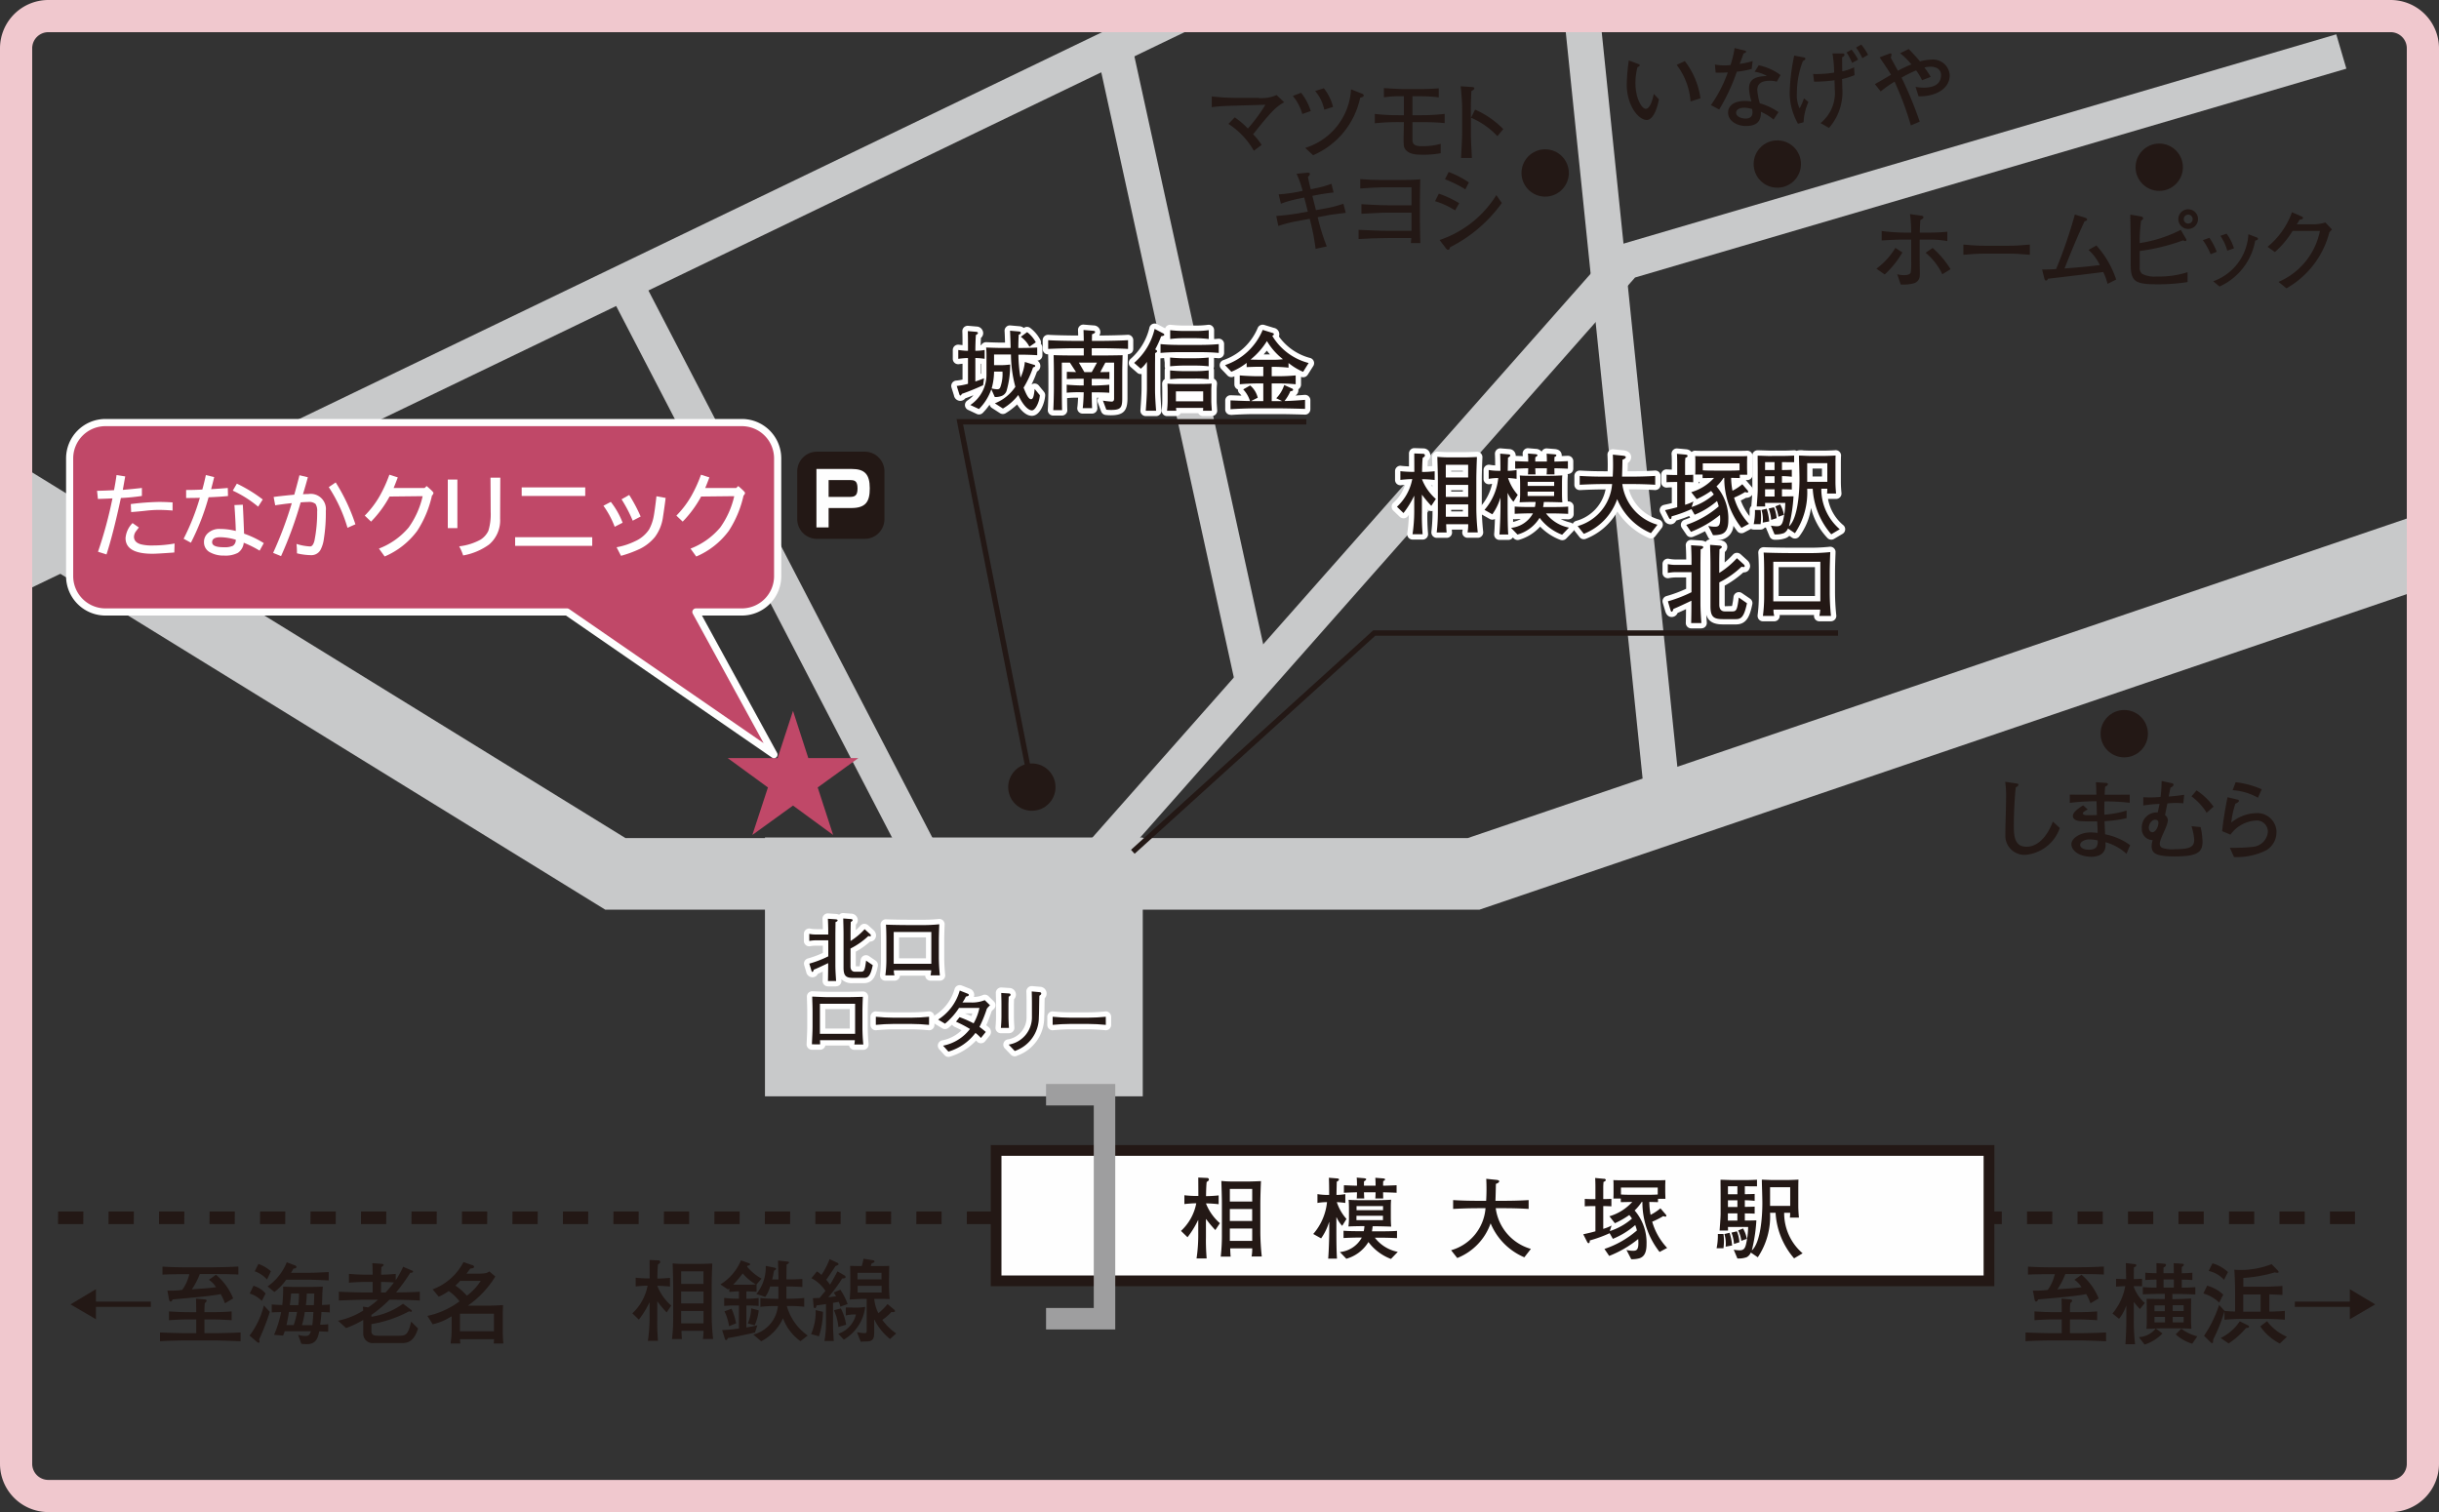 <svg id="レイヤー_1" data-name="レイヤー 1" xmlns="http://www.w3.org/2000/svg" xmlns:xlink="http://www.w3.org/1999/xlink" viewBox="0 0 193.244 119.817"><rect x="0" y="0" width="193.244" height="119.817" fill="#333333" stroke="none"/><defs><style>.cls-1{fill:none;}.cls-2{fill:#231815;}.cls-3{fill:#c8c9ca;}.cls-4{fill:#fefefe;}.cls-5{fill:#c04868;}.cls-6{fill:#fff;}.cls-7{fill:#9e9e9f;}.cls-8{clip-path:url(#clip-path);}.cls-9{fill:#f0c8ce;}</style><clipPath id="clip-path"><path class="cls-1" d="M3.826,1.275H189.417a2.553,2.553,0,0,1,2.552,2.552h0V115.99a2.553,2.553,0,0,1-2.552,2.552H3.827a2.553,2.553,0,0,1-2.552-2.552h0V3.826A2.551,2.551,0,0,1,3.826,1.275Z"/></clipPath></defs><path class="cls-2" d="M186.588,97h-1.983V96h1.983Zm-3.983,0h-2V96h2Zm-4,0h-2V96h2Zm-4,0h-2V96h2Zm-4,0h-2V96h2Zm-4,0h-2V96h2Zm-4,0h-2V96h2Zm-4,0h-2V96h2Zm-4,0h-2V96h2Zm-4,0h-2V96h2Zm-4,0h-2V96h2Zm-4,0h-2V96h2Zm-4,0h-2V96h2Zm-4,0h-2V96h2Zm-4,0h-2V96h2Zm-4,0h-2V96h2Zm-4,0h-2V96h2Zm-4,0h-2V96h2Zm-4,0h-2V96h2Zm-4,0h-2V96h2Zm-4,0h-2V96h2Zm-4,0h-2V96h2Zm-4,0h-2V96h2Zm-4,0h-2V96h2Zm-4,0h-2V96h2Zm-4,0h-2V96h2Zm-4,0h-2V96h2Zm-4,0h-2V96h2Zm-4,0h-2V96h2Zm-4,0h-2V96h2Zm-4,0h-2V96h2Zm-4,0h-2V96h2Zm-4,0h-2V96h2Zm-4,0h-2V96h2Zm-4,0h-2V96h2Zm-4,0h-2V96h2Zm-4,0h-2V96h2Zm-4,0h-2V96h2Zm-4,0h-2V96h2Zm-4,0h-2V96h2Zm-4,0h-2V96h2Zm-4,0h-2V96h2Zm-4,0h-2V96h2Zm-4,0h-2V96h2Zm-4,0h-2V96h2Zm-4,0h-2V96h2Z"/><rect class="cls-3" x="60.609" y="66.363" width="29.933" height="20.51"/><path class="cls-2" d="M51.467,99.842c0,.142.007,1.17.007,1.46h-.2c-.227,0-.716-.028-.907-.056v.694c.2-.028.68-.063.907-.063h.035a4,4,0,0,1-1.209,2.192l.517.5a7.469,7.469,0,0,0,.836-1.353h.015v1.247a12.7,12.7,0,0,1-.135,1.786h.8a17.061,17.061,0,0,1-.057-1.722v-1.4h.014a9.2,9.2,0,0,0,.73.871l.362-.545a4.011,4.011,0,0,1-1.106-1.566h.092c.233,0,.716.035.914.063v-.694c-.177.021-.631.056-.914.056h-.085c.007-.375.014-.786.05-1.119.113-.071.176-.114.176-.191a.125.125,0,0,0-.124-.128h0Zm4.272,4.04v.978H53.968v-.978h1.771m0-1.545v.95H53.968v-.95h1.771m-1.587-2.182c-.291,0-.574-.015-.857-.043.014.5.042,1.29.042,1.793v2.364a14.422,14.422,0,0,1-.092,1.835h.786c-.02-.191-.035-.5-.035-.652h1.743a3.172,3.172,0,0,1-.05.645H56.5a18.686,18.686,0,0,1-.113-1.892v-2.218c0-.666.035-1.573.049-1.863-.241.006-.708.028-.985.028h-1.3m1.587.588v1h-1.77v-1h1.771"/><path class="cls-2" d="M57.4,103.911a3.916,3.916,0,0,1,.362,1.176l.559-.227a4.98,4.98,0,0,0-.361-1.155Zm6.59,1.913a4.275,4.275,0,0,1-1.651-2.339h.213a10.368,10.368,0,0,1,1.169.063v-.7c-.39.05-1.028.064-1.169.064H62.31v-.971h.178c.2,0,.751.015,1.084.043v-.638c-.269.021-.8.035-1.042.035h-.22c0-.4.008-.787.015-1.183.078-.035.185-.078.185-.163,0-.057-.086-.064-.15-.071l-.716-.078c0,.262.029.943.036,1.5h-.5c.057-.226.092-.418.149-.7.057-.029.163-.086.163-.142s-.093-.085-.149-.1l-.673-.135a3.362,3.362,0,0,1-.738,2.226l.7.233a2.581,2.581,0,0,0,.382-.822h.659v.971H61.4c-.176,0-.757-.014-1.155-.064v.7a9.684,9.684,0,0,1,1.155-.063h.235a2.606,2.606,0,0,1-1.949,2.261l.624.531a3.8,3.8,0,0,0,1.728-1.821,3.887,3.887,0,0,0,1.382,1.814l.574-.446m-4.475-2.16a3.267,3.267,0,0,1-.27,1.2l.546.149a3.945,3.945,0,0,0,.319-1.183l-.595-.163m.5,1.346c-.41.085-.623.127-.885.17v-1.736H59.2a8.315,8.315,0,0,1,.907.035v-.638a5.615,5.615,0,0,1-.907.064h-.064v-.581h.171c.1,0,.538.021.637.028v-.581l.39-.46a4.128,4.128,0,0,1-1.142-.95l.029-.071c.134-.028.206-.049.206-.113s-.064-.078-.12-.1l-.6-.213a4.052,4.052,0,0,1-1.63,1.906l.6.4a1.232,1.232,0,0,0,.106-.085v.277c.468-.036.559-.043.68-.043h.085v.581h-.262a6.723,6.723,0,0,1-.907-.064v.638a8.315,8.315,0,0,1,.907-.035h.262v1.822a11.655,11.655,0,0,1-1.332.127l.206.652c.02.072.048.142.1.142.085,0,.128-.1.15-.163.361-.042,1.707-.333,2.147-.44l.19-.573m-.141-3.231c-.205.007-.418.02-.631.02h-.758c-.113,0-.262,0-.383-.013a8.575,8.575,0,0,0,.751-.886,3.955,3.955,0,0,0,1.021.864v.015"/><path class="cls-2" d="M66.069,103.825a3.766,3.766,0,0,1,.354,1.325l.617-.177a4.058,4.058,0,0,0-.418-1.29Zm1.552-.212c-.206,0-.4-.008-.609-.008v.631a3.556,3.556,0,0,1,.6-.077h.206a2.134,2.134,0,0,1-1.4,1.53l.439.461a3.461,3.461,0,0,0,1.694-2.587c-.149.014-.368.05-.553.05h-.375m-3,.2a4.263,4.263,0,0,1-.361,1.9l.623.176a6.468,6.468,0,0,0,.319-1.941l-.581-.135m1.106-4.039a6.021,6.021,0,0,1-.645,1.254,1.763,1.763,0,0,0-.361-.276l-.433.531A2.95,2.95,0,0,1,65.4,102.29c-.085.1-.312.375-.461.559-.156.007-.355.007-.532.022l.057.651c.007.043.028.135.092.135.093,0,.121-.12.141-.22.248-.028.5-.063.745-.1v1.587a7.9,7.9,0,0,1-.121,1.338h.738c-.015-.283-.057-.92-.057-1.3V103.24c.127-.028.34-.057.46-.078a2.5,2.5,0,0,1,.121.376l.574-.206a5.058,5.058,0,0,0-.574-1.134l-.524.22c.063.1.127.2.183.3-.127.015-.524.072-.616.079a11.843,11.843,0,0,0,1.1-1.489c.2-.007.269-.049.269-.106a.162.162,0,0,0-.092-.142l-.553-.318c-.184.353-.425.8-.588,1.056a3.822,3.822,0,0,0-.3-.39c.192-.256.5-.723.744-1.092.17-.05.227-.092.227-.141a.13.13,0,0,0-.092-.114l-.6-.283m4.11,2.111v.532h-1.9v-.532h1.893m-1.425-2.147a5.286,5.286,0,0,1-.141.581c-.29,0-.688-.007-.921-.014.007.326.013.645.013.971v.759c0,.311-.021.623-.049.934.212-.013.737-.048,1.077-.048h.269v2.5c0,.184-.028.212-.17.212a4.411,4.411,0,0,1-.595-.071l.291.752c.12-.008.347-.021.481-.021.433,0,.589-.192.589-.646v-1.084h.014a4.638,4.638,0,0,0,1.24,1.538l.489-.446a4.4,4.4,0,0,1-1.1-1.07,3.87,3.87,0,0,0,.716-.624c.2.028.29-.014.29-.071a.206.206,0,0,0-.092-.141l-.5-.418a4.746,4.746,0,0,1-.723.722,2.867,2.867,0,0,1-.326-1.133h.163c.3,0,.807,0,1.056.013-.029-.326-.05-.644-.05-.97v-.588c0-.333.014-.858.014-1.071-.213.014-.595.014-.922.014h-.538c.022-.07.05-.148.072-.22.17-.035.218-.085.218-.141s-.063-.092-.127-.1l-.737-.121m1.425,1.12v.518H67.939v-.518h1.893"/><polygon class="cls-2" points="7.601 102.155 7.601 103.14 11.951 103.14 11.951 103.558 7.601 103.558 7.601 104.536 5.588 103.36 7.601 102.155"/><path class="cls-2" d="M16.2,102.962c.085.007.171.029.171.1s-.05.12-.142.2a5.9,5.9,0,0,0-.029.716h.476c.531,0,1.182-.014,1.678-.063v.7c-.5-.035-1.119-.064-1.678-.064H16.2v1.091h.688c.531,0,1.694-.028,2.175-.056v.694c-.424-.014-1.573-.064-2.175-.064H14.809c-.581,0-1.7.029-2.132.064v-.694c.446.021,1.551.056,2.132.056h.738v-1.091h-.5c-.532,0-1.127.021-1.658.064v-.7q.828.063,1.658.063h.5c0-.361-.007-.716-.015-1.077Zm.674-2.543c.666,0,1.339-.022,2.013-.057v.631c-.674-.035-1.347-.035-2.013-.035H15.83a5.831,5.831,0,0,1-.63,1.211c.638-.057,1.275-.078,1.913-.17a1.836,1.836,0,0,0-.559-.588l.559-.4a4.8,4.8,0,0,1,1.362,1.878l-.653.383a4.062,4.062,0,0,0-.34-.729c-.922.191-2.848.333-3.8.424-.05.1-.092.17-.164.17s-.113-.1-.127-.17l-.127-.7a7.006,7.006,0,0,0,1.176-.056,3.478,3.478,0,0,0,.56-1.247h-.113c-.631,0-1.446.006-2.013.035v-.631c.673.043,1.34.057,2.013.057h1.984"/><path class="cls-2" d="M20.906,103.445a6.521,6.521,0,0,1-1.134,2.388l.6.51a.2.2,0,0,0,.121.057c.042,0,.071-.028.071-.093a.439.439,0,0,0-.036-.163,18.807,18.807,0,0,0,.851-2.189Zm.142-.943a2,2,0,0,0-.964-.617l-.3.617a2.179,2.179,0,0,1,.957.582l.3-.582m.425-1.764a2.886,2.886,0,0,0-.992-.581l-.291.581a2.328,2.328,0,0,1,.971.651l.312-.651m.269,1.643a4.262,4.262,0,0,0,.942-.977h1.758c.538,0,1.071.035,1.609.057v-.66c-.546.022-1.091.057-1.637.057H23.06c.064-.106.128-.22.192-.333.135-.015.233-.028.233-.135,0-.056-.056-.1-.113-.12l-.651-.248a4.279,4.279,0,0,1-1.517,1.913l.538.446M22.7,105c.07-.348.149-.7.192-1.042h.644A5.951,5.951,0,0,1,23.266,105H22.7m.262-1.581c.043-.3.085-.63.1-.921h.624a6.751,6.751,0,0,1-.049.921h-.674M24.9,102.5c-.006.3-.013.617-.035.921h-.631a7.47,7.47,0,0,0,.072-.921h.6m-1.02,3.983a3.455,3.455,0,0,0,.419.028c.581,0,.864-.276.984-1.013.241.006.475.021.716.028v-.595a4.395,4.395,0,0,1-.638.035,9.054,9.054,0,0,0,.1-1c.227.007.446.014.666.029v-.628a4.644,4.644,0,0,1-.624.035c.028-.4.021-1.049.071-1.445-.347.006-.687.021-1.035.021H23.415c-.326,0-.652-.015-.979-.021a11.737,11.737,0,0,1-.07,1.452c-.283-.007-.559-.021-.836-.042V104c.29-.022.439-.022.743-.029a8.346,8.346,0,0,1-.559,1.8l.716.064c.049-.114.091-.234.128-.347h2.076c-.107.311-.185.375-.454.375a1.871,1.871,0,0,1-.56-.092l.255.716m.957-2.523c-.022.34-.042.687-.085,1.042h-.822a7.587,7.587,0,0,0,.226-1.042h.681"/><path class="cls-2" d="M30.191,101.581c.3,0,.851.021,1.021.043-.283.389-.588.708-.659.793h-.362Zm-.694-1.489c.022.185.028.646.028.914h-.644c-.32,0-.943-.042-1.234-.063v.7c.263-.028.929-.063,1.234-.063h.644v.836h-.538c-.581,0-1.729-.036-2.14-.064v.7c.425-.013,1.587-.063,2.14-.063h.964a7.166,7.166,0,0,1-.78.609l-.418-.056c.007.092.021.2.021.311a6.08,6.08,0,0,1-1.991.8l.638.582a7.7,7.7,0,0,0,1.36-.646v1.092a.741.741,0,0,0,.732.75.907.907,0,0,0,.1-.006h2.24c.382,0,.935-.064,1.268-1.155l-.545-.546c-.248,1.112-.461,1.12-1.027,1.12H29.915c-.318,0-.488-.085-.488-.354v-.568a9.565,9.565,0,0,0,2.983-1.012c.049.014.1.026.149.035s.071-.015.071-.057a.125.125,0,0,0-.065-.1l-.631-.482a5.723,5.723,0,0,1-2.507,1.034v-.148a9.889,9.889,0,0,0,1.424-1.2H31.1c.5,0,1.332.014,2.161.063v-.7c-.63.043-1.424.057-1.878.057a14.483,14.483,0,0,0,1.12-1.552c.156-.007.22-.035.22-.1s-.064-.077-.107-.091l-.673-.29a7.7,7.7,0,0,1-.574,1.047h-.015v-.481c-.24.021-.821.063-1.155.063,0-.2.008-.4.022-.6.128-.107.177-.128.177-.171,0-.07-.106-.085-.17-.092l-.73-.05"/><path class="cls-2" d="M36.444,104.1h2.693v1.39H36.444Zm-2.162.837a4.57,4.57,0,0,0,1.5-.638v1.077a6.781,6.781,0,0,1-.085,1.084h.78a2.962,2.962,0,0,1-.029-.339h2.693a1.924,1.924,0,0,1-.029.339h.773a9.325,9.325,0,0,1-.05-1.07v-1.112c0-.312.008-.475.021-.858-.276.007-.772.042-1.162.042H37.082v-.013a7.627,7.627,0,0,0,2.161-2.3l-.474-.4a.727.727,0,0,1-.255.127,3.353,3.353,0,0,1-.7.049h-.857c.093-.113.17-.219.3-.4.2-.028.3-.043.3-.141s-.065-.107-.142-.135l-.694-.241a4.513,4.513,0,0,1-2.445,2.161l.489.581a4.486,4.486,0,0,0,.786-.447,3.751,3.751,0,0,1,.857.816,6.6,6.6,0,0,1-2.544,1.154l.425.674m3.8-3.451a4.385,4.385,0,0,1-1.1,1.176,4.519,4.519,0,0,0-.907-.8,4.082,4.082,0,0,0,.369-.375h1.637"/><path class="cls-2" d="M164.005,102.962c.086.007.171.029.171.1s-.05.12-.143.2a6.114,6.114,0,0,0-.028.716h.475c.532,0,1.183-.014,1.679-.063v.7c-.5-.035-1.119-.064-1.679-.064h-.475v1.091h.687c.533,0,1.695-.028,2.176-.056v.694c-.425-.014-1.573-.064-2.176-.064h-2.076c-.581,0-1.7.029-2.133.064v-.694c.447.021,1.552.056,2.133.056h.737v-1.091h-.5c-.533,0-1.127.021-1.659.064v-.7q.83.063,1.659.063h.5c0-.361-.006-.716-.014-1.077Zm.674-2.543c.666,0,1.338-.022,2.012-.057v.631c-.674-.035-1.346-.035-2.012-.035h-1.042a5.835,5.835,0,0,1-.631,1.211c.637-.057,1.275-.078,1.914-.17a1.853,1.853,0,0,0-.561-.588l.561-.4a4.774,4.774,0,0,1,1.36,1.878l-.652.383a4.062,4.062,0,0,0-.34-.729c-.921.191-2.849.333-3.8.424-.049.1-.092.17-.163.17s-.113-.1-.127-.17l-.128-.7a7.018,7.018,0,0,0,1.177-.056,3.476,3.476,0,0,0,.559-1.247h-.113c-.631,0-1.445.006-2.012.035v-.631c.672.043,1.339.057,2.012.057h1.985"/><path class="cls-2" d="M172.384,105.734a3.379,3.379,0,0,0,1.31.743l.4-.588a3.531,3.531,0,0,1-1.269-.6Zm-.149-4.352v.645h-.815v-.645h.815m-2.3,1.872a3.249,3.249,0,0,1-.871-1.269v-.071h.1c.185,0,.433,0,.553.014v-.6c-.106.007-.553.028-.652.028,0-.311,0-.624.007-.935.107-.036.191-.092.191-.149a.1.1,0,0,0-.1-.1h0l-.73-.084c.007.439.022,1.126.022,1.268-.27,0-.531-.015-.8-.021v.624c.107-.015.531-.043.688-.043h.042a4.645,4.645,0,0,1-1.013,2.169l.524.418a3.531,3.531,0,0,0,.56-1.021h.014v1.042c0,.666-.021,1.325-.071,1.991h.765a16.1,16.1,0,0,1-.1-2v-1.326l.013-.014a5.606,5.606,0,0,0,.468.553l.39-.474m3.076,1.1v.433h-.866v-.433h.866m0-.928v.461h-.866v-.461h.866m-1.475.928v.433H170.7v-.433h.829m-.673-4.265c.007.269.007.531.007.8-.3-.007-.6-.007-.892-.043v.581c.368-.02.524-.028.892-.035v.638c-.361,0-.723-.007-1.084-.042v.581c.822-.043,1.3-.043,1.367-.043h.376v.411c-.141,0-1.283-.014-1.445-.021.007.276.014.546.014.843v.836a5.564,5.564,0,0,1-.029.7c.177.008.5-.014.738-.021a1.833,1.833,0,0,1-1.333.68l.447.589a3.3,3.3,0,0,0,1.417-.879l-.511-.383v-.015c.143,0,.313-.006.476-.006h1.041c.426,0,1.042,0,1.29.035-.014-.22-.028-.475-.028-.708v-.95c0-.249.006-.5.006-.745-.488.029-1,.057-1.488.05v-.411h.433c.241,0,1.261.036,1.388.043v-.581c-.318.035-.716.035-1.077.042v-.638c.27,0,.659.015.844.035v-.581c-.263.029-.546.036-.844.043,0-.163,0-.333.008-.5.092-.05.155-.113.155-.177,0-.036-.05-.078-.106-.078l-.694-.043c.007.263.007.533.007.794h-.815c0-.156,0-.3.007-.461.134-.056.191-.127.191-.2a.1.1,0,0,0-.092-.085l-.666-.056m.666,3.351v.461H170.7v-.461h.829"/><path class="cls-2" d="M176.574,106.457a6.465,6.465,0,0,0,1.375-1.219c.162-.022.248-.036.248-.107,0-.049-.036-.085-.093-.113l-.644-.319a3.871,3.871,0,0,1-1.51,1.325Zm4.62-.533a3.825,3.825,0,0,1-1.573-1.232l-.538.411a4.153,4.153,0,0,0,1.552,1.36l.559-.539m-6.626-3.429a3.019,3.019,0,0,1,1.262.722l.318-.63a2.957,2.957,0,0,0-1.275-.708l-.3.616M175,100.71a2.349,2.349,0,0,1,1.211.7l.312-.61a2.979,2.979,0,0,0-1.226-.694l-.3.6m.829,2.685a9.719,9.719,0,0,1-1.2,2.459l.5.489c.043.042.086.092.149.092.085,0,.057-.156.092-.319a12.357,12.357,0,0,0,.864-2.168h.015v.631c.574-.05,1.02-.065,1.595-.065h1.58c.248,0,.928.008,1.608.065v-.7c-.383.036-.977.056-1.225.056v-1.362c.148,0,.361.007,1.034.043V101.9c-.418.028-1.141.063-1.452.063H177.74v-.7a11.065,11.065,0,0,0,2.494-.439c.128.035.3.056.3-.028,0-.065-.063-.122-.1-.157l-.454-.468a6.722,6.722,0,0,1-2.508.461c-.206,0-.34-.014-.447-.021.029.276.064,1.269.064,1.566v1.75c-.447-.013-.567-.028-.836-.049l-.432-.482m3.288.546h-1.375v-1.369h1.375v1.368"/><polygon class="cls-2" points="188.191 103.36 186.179 104.536 186.179 103.558 181.82 103.558 181.82 103.14 186.179 103.14 186.179 102.155 188.191 103.36"/><rect class="cls-3" x="60.089" y="19.568" width="2.834" height="52.106" transform="translate(-14.1 33.457) rotate(-27.426)"/><rect class="cls-3" x="92.338" y="3.151" width="2.834" height="51.44" transform="matrix(0.977, -0.214, 0.214, 0.977, -4.005, 20.717)"/><rect class="cls-4" x="78.922" y="91.163" width="78.666" height="10.333"/><path class="cls-2" d="M158.013,101.92H78.5V90.738h79.516Zm-78.666-.851h77.816V91.587H79.347Z"/><path class="cls-2" d="M94.94,93.309c0,.142.007,1.17.007,1.46h-.2a8.592,8.592,0,0,1-.907-.057v.7c.2-.028.68-.064.907-.064h.035a4,4,0,0,1-1.211,2.19l.517.5a7.427,7.427,0,0,0,.837-1.354h.013v1.247a12.578,12.578,0,0,1-.134,1.787h.8q-.07-.86-.056-1.722V96.6h.014a9.348,9.348,0,0,0,.73.871l.361-.545a4.037,4.037,0,0,1-1.105-1.567h.091c.235,0,.716.036.916.064v-.7c-.178.022-.631.057-.916.057h-.084c.007-.375.014-.786.049-1.119.114-.071.178-.114.178-.191a.127.127,0,0,0-.126-.128h0Zm4.274,4.04v.978H97.442v-.978h1.772m0-3.139v1H97.442v-1h1.772m-1.588-.588c-.29,0-.573-.015-.857-.043.014.5.042,1.29.042,1.793v2.367a14.607,14.607,0,0,1-.091,1.835h.786c-.022-.192-.035-.5-.035-.653h1.743a3.181,3.181,0,0,1-.05.646h.808a18.707,18.707,0,0,1-.114-1.893V95.457c0-.666.036-1.574.05-1.864-.241.007-.709.029-.985.029h-1.3M99.211,95.8v.95H97.442V95.8h1.772"/><path class="cls-2" d="M104.673,98.129a4.436,4.436,0,0,0,.63-1.291h.014v.645c0,.724-.05,1.956-.085,2.254h.7c-.043-.531-.049-1.559-.049-2.233V96.456h.013a2.5,2.5,0,0,0,.447.68l.34-.546a3.752,3.752,0,0,1-.765-1.332,6.08,6.08,0,0,1,.673.064v-.7a3.911,3.911,0,0,1-.7.063c0-.148.015-.772.022-1.049.085-.035.177-.106.177-.176,0-.05-.064-.072-.114-.079l-.687-.056c.014.346.021.807.021,1.36h-.191a4.792,4.792,0,0,1-.737-.063v.7a4.316,4.316,0,0,1,.709-.064h.049a4.534,4.534,0,0,1-1.091,2.523Zm4.9-1.447h-2.1v-.346h2.1v.346m.007-.786h-2.1v-.327h2.1V95.9m1.177,3.3a3.008,3.008,0,0,1-1.828-1.127h.346c.291,0,.823.008,1.411.036v-.574c-.412.035-1.091.035-1.411.035H108.7c.029-.17.043-.269.057-.4h.284c.333,0,1.013.021,1.184.028-.022-.22-.029-.524-.029-.737v-.695c0-.248,0-.411.021-.7-.177.014-.695.035-1.191.035h-1.042c-.382,0-.757,0-1.133-.028.021.185.028.461.028.723V96.4a5.177,5.177,0,0,1-.042.787c.233-.015.857-.028,1.14-.028h.128a2.24,2.24,0,0,1-.056.4h-.2c-.454,0-.972,0-1.4-.035V98.1c.61-.028.95-.036,1.4-.036h.048a2.219,2.219,0,0,1-1.735,1.148l.51.532a3.01,3.01,0,0,0,1.75-1.325,3.975,3.975,0,0,0,1.786,1.339l.546-.567m-3.26-5.874c.014.127.022.4.022.56v.078c-.178,0-.568-.015-1.036-.036v.595c.475-.021.873-.035,1.036-.035-.008.269-.008.354-.022.488h.595l-.021-.488h.921c0,.127-.007.368-.021.488h.624c0-.163-.008-.326-.008-.488.156,0,.624.014,1.07.035v-.595c-.439.021-.907.036-1.07.036v-.072c0-.091.008-.213.008-.3.085-.014.148-.071.148-.127s-.078-.072-.156-.079l-.616-.049c.014.17.021.4.021.539v.085h-.921v-.093c0-.127,0-.127.007-.248.078-.05.17-.1.17-.17,0-.05-.1-.07-.163-.078l-.588-.049"/><path class="cls-2" d="M114.972,99.069a3.761,3.761,0,0,0,2.727-3.331h-.566c-.653,0-1.319.021-2,.057v-.7c.666.042,1.332.057,2,.057h.616a15.835,15.835,0,0,0,.008-1.743l.821.085c.1.013.206.042.206.106,0,.085-.078.142-.263.212-.006.411-.021.964-.035,1.34h.616c.674,0,1.347-.015,2.013-.057v.7c-.666-.042-1.339-.057-2.013-.057h-.594a3.879,3.879,0,0,0,2.785,3.225l-.518.666a5,5,0,0,1-2.672-2.694,4.589,4.589,0,0,1-2.643,2.75Z"/><path class="cls-2" d="M128.431,94.1v.553c.291.021.637.021.893.021h1.389c.141,0,.468-.007.631-.021V94.1ZM127.07,93.4c.071.007.157.035.157.1,0,.092-.122.134-.178.156-.014.177-.022.326-.022.411v.949c.157,0,.511-.007.646-.021v.595c-.135-.006-.475-.021-.646-.021v1.808a3.638,3.638,0,0,0,.659-.263l-.141.439a4.936,4.936,0,0,0,1.758-.992,2.435,2.435,0,0,0-.213-.283,7.031,7.031,0,0,1-1.141.651l-.433-.552a3.922,3.922,0,0,0,1.808-1.134c-.256,0-.687.014-.907.014v-.283h-.589c.015-.142.015-.369.015-.532v-.4c0-.176,0-.4-.015-.531.178.014.5.014.709.014h2.679c.219,0,.574,0,.737-.014-.008.149-.015.368-.015.453V94.4c0,.17.015.51.015.595h-.589v.262c-.127,0-.481-.014-.644-.014h-.042a5.724,5.724,0,0,0,.1,1.02,3.936,3.936,0,0,0,.78-.516l.39.453a.237.237,0,0,1,.078.148c0,.043-.036.057-.078.057a.418.418,0,0,1-.163-.042,6.418,6.418,0,0,1-.879.446,5.049,5.049,0,0,0,1.184,2.076l-.6.32a6.337,6.337,0,0,1-1.36-3.962h-.057a3.655,3.655,0,0,1-.56.674,3.888,3.888,0,0,1,.943,2.692c0,.73-.248,1-.574,1.1a2.179,2.179,0,0,1-.638.071l-.376-.731a2.447,2.447,0,0,0,.518.064c.261,0,.424-.064.424-.6,0-.106-.006-.234-.013-.333a8.66,8.66,0,0,1-2.3,1.339l-.375-.553a7.588,7.588,0,0,0,2.572-1.466,3.188,3.188,0,0,0-.134-.426,6.29,6.29,0,0,1-1.772,1.092l-.255-.447a10.459,10.459,0,0,1-1.573.575c0,.127-.015.212-.093.212s-.113-.092-.135-.135l-.29-.567c.49-.106.681-.156.964-.234v-2h-.156c-.155,0-.538.007-.688.021V95c.192.014.518.021.688.021h.156v-.947c0-.2-.007-.574-.021-.731l.687.065"/><path class="cls-2" d="M137.717,97.5a2.587,2.587,0,0,1,.248.823l.438-.157a2.512,2.512,0,0,0-.3-.821Zm-1.61.284a4.962,4.962,0,0,1-.1,1.127h.545a4.253,4.253,0,0,0,0-1.127H136.1m1.085-.114a3.123,3.123,0,0,1,.2.9l.431-.135a2.768,2.768,0,0,0-.2-.864l-.425.1m-.567.114a2.524,2.524,0,0,1,.1,1l.51-.093a4.071,4.071,0,0,0-.2-1.006l-.411.1m5.216-3.713v1.481h-1.595V94.077h1.595M137.657,94v.631h-.751V94h.751m0,1.112v.532h-.751v-.532h.751m-.219-1.6c-.334,0-.9-.028-1.12-.028,0,.383.007.766.007,1.149v1.53c0,.376-.07,1.127-.078,1.346h.667c0-.1-.008-.212-.008-.283h1.6a6.5,6.5,0,0,1-.17,1.382c-.092.383-.241.468-.51.468a2.968,2.968,0,0,1-.461-.05l.29.694a1.845,1.845,0,0,0,.737-.1.732.732,0,0,0,.327-.369l.552.376a5.789,5.789,0,0,0,.971-3.523h.439a6.024,6.024,0,0,0,1.467,3.608l.674-.4a4.178,4.178,0,0,1-1.46-3.211h.475a3.266,3.266,0,0,1-.022.383h.716c-.028-.312-.05-.616-.05-.928V94.294c0-.2,0-.638.015-.823-.142.015-.731.035-.942.035h-1.036c-.311,0-.751-.028-.927-.028.007.518.042,1.354.042,1.878,0,.979-.121,3.048-.815,3.714l-.014-.015a12.375,12.375,0,0,0,.354-2.352c-.3.007-.609.014-.914.014V96.15c.177,0,.616.007.779.021v-.559c-.191.014-.6.02-.779.02v-.524a7.258,7.258,0,0,1,.779.05v-.553c-.17.015-.574.022-.779.022V94c.318,0,.644.007.964.007v-.525c-.241.015-.617.028-.865.028h-.907m.219,2.637v.574H136.9v-.574h.751"/><polygon class="cls-5" points="64.043 60.07 68.008 60.07 64.787 62.398 66.01 66.161 62.831 63.833 59.61 66.161 60.844 62.398 57.654 60.07 61.609 60.07 62.831 56.329 64.043 60.07"/><path class="cls-6" d="M91.717,70.621h-6.59A1.825,1.825,0,0,1,83.306,68.8a2.085,2.085,0,0,1,1.821-2.094h6.59A2.085,2.085,0,0,1,93.538,68.8,1.825,1.825,0,0,1,91.717,70.621Zm-6.59-3.272c-.634,0-1.177.8-1.177,1.45a1.178,1.178,0,0,0,1.177,1.177h6.59A1.178,1.178,0,0,0,92.894,68.8c0-.653-.543-1.45-1.177-1.45Z"/><path class="cls-2" d="M93.216,68.8a1.5,1.5,0,0,1-1.5,1.5h-6.59a1.5,1.5,0,0,1-1.5-1.5,1.762,1.762,0,0,1,1.5-1.772h6.59A1.762,1.762,0,0,1,93.216,68.8Z"/><path class="cls-6" d="M86.709,68.663a1.079,1.079,0,1,1-1.08-1.078,1.079,1.079,0,0,1,1.08,1.078Z"/><path class="cls-6" d="M89.5,68.663a1.08,1.08,0,1,1-1.082-1.078h0a1.079,1.079,0,0,1,1.08,1.078Z"/><path class="cls-6" d="M92.291,68.663a1.077,1.077,0,1,1-1.077-1.078,1.077,1.077,0,0,1,1.077,1.078Z"/><polygon class="cls-7" points="88.362 105.346 82.88 105.346 82.88 103.645 86.661 103.645 86.661 87.596 82.88 87.596 82.88 85.895 88.362 85.895 88.362 105.346"/><path class="cls-6" d="M68.618,76.12c-.1.782-.147.879-.419.879h-.466c-.226,0-.35-.154-.35-.414V75.162a5.911,5.911,0,0,0,1.411-.992c.1.022.2.045.2-.04a.154.154,0,0,0-.051-.1l-.442-.4a5.493,5.493,0,0,1-1.116.935V74.02c0-.317,0-.64.016-.963.079-.046.148-.091.148-.147s-.079-.08-.164-.085l-.579-.046c0,.216.023.737.023,1.247v2.643c0,.657.181.821.776.821h.839c.346,0,.522-.17.7-1.009Zm-4.5-1.559a2.744,2.744,0,0,1,.527-.051h.976v1.27a8.656,8.656,0,0,1-1.5.578l.159.533c.022.073.045.124.085.124s.068-.056.107-.176c.335-.135.709-.317,1.14-.521v.151c0,.364-.006.948-.017,1.265h.646c-.022-.357-.057-.788-.057-1.287V74.238c0-.392.006-.782.012-1.174.091-.028.164-.073.164-.142,0-.05-.079-.073-.176-.079l-.594-.04c.011.176.028.607.028.97v.277h-.976a2.39,2.39,0,0,1-.527-.05v.561"/><path class="cls-6" d="M66.248,78.161H65.6a.424.424,0,0,1-.425-.423v-.017c.006-.184.01-.461.013-.73q-.2.093-.387.174a.476.476,0,0,1-.432.275.509.509,0,0,1-.492-.424l-.159-.536A.424.424,0,0,1,64,75.951l.025-.007a7.992,7.992,0,0,0,1.169-.431v-.578h-.551a2.382,2.382,0,0,0-.446.043.417.417,0,0,1-.351-.089.424.424,0,0,1-.155-.328V74a.421.421,0,0,1,.159-.331.414.414,0,0,1,.357-.084,2.058,2.058,0,0,0,.436.041h.55c0-.316-.017-.647-.027-.794a.427.427,0,0,1,.124-.33.422.422,0,0,1,.329-.123l.595.04a.8.8,0,0,1,.276.062l.019-.019a.429.429,0,0,1,.322-.111l.58.046a.533.533,0,0,1,.555.509.506.506,0,0,1-.154.363c0,.147-.007.294-.008.44a4.981,4.981,0,0,0,.373-.368.424.424,0,0,1,.295-.14.485.485,0,0,1,.307.11l.443.4a.591.591,0,0,1,.189.417.54.54,0,0,1-.177.378.489.489,0,0,1-.3.107,6.462,6.462,0,0,1-1.129.8v1.156h.311c.033-.15.065-.407.077-.506a.426.426,0,0,1,.247-.336.42.42,0,0,1,.415.037l.522.358a.425.425,0,0,1,.176.437c-.143.682-.347,1.347-1.114,1.347H67.6a1.183,1.183,0,0,1-.939-.32l.007.119a.423.423,0,0,1-.4.45h-.028Z"/><path class="cls-6" d="M70.871,77.288a1.353,1.353,0,0,1-.052-.4h2.96a2.247,2.247,0,0,1-.052.4h.738a14.473,14.473,0,0,1-.079-1.486V74.589c0-.521.028-1.2.034-1.349a12.428,12.428,0,0,1-1.469.062H71.9c-.64,0-1.542-.022-1.706-.034.023.312.034.72.034,1.417V76.1a9.038,9.038,0,0,1-.08,1.185Zm2.919-.919H70.809V73.852H73.79v2.517"/><path class="cls-6" d="M74.465,77.712h-.737a.423.423,0,0,1-.425-.4h-2a.425.425,0,0,1-.425.4H70.15a.425.425,0,0,1-.425-.423.546.546,0,0,1,0-.057,8.519,8.519,0,0,0,.076-1.129V74.685c0-.683-.011-1.082-.033-1.387a.423.423,0,0,1,.128-.329.41.41,0,0,1,.331-.123c.161.011,1.046.033,1.675.033h1.049a12.121,12.121,0,0,0,1.4-.057.428.428,0,0,1,.35.1.423.423,0,0,1,.144.335c-.011.26-.034.861-.034,1.333V75.8a14.012,14.012,0,0,0,.076,1.434.424.424,0,0,1-.369.473.458.458,0,0,1-.053,0Zm-3.231-1.773h2.131V74.277H71.234Z"/><path class="cls-6" d="M64.978,82.753a3.288,3.288,0,0,0-.011-.329h2.761a1.7,1.7,0,0,1-.04.34H68.4c-.045-.459-.068-.913-.068-1.372V80.269c0-.426.012-.856.034-1.281-.465.011-.929.028-1.394.028H65.75c-.466,0-.931-.028-1.4-.046.012.4.029.794.029,1.191V81.34c0,.471-.034.942-.051,1.412Zm2.773-3.214V81.92H64.962V79.539h2.789"/><path class="cls-6" d="M68.4,83.189h-.709a.424.424,0,0,1-.416-.34H65.393a.427.427,0,0,1-.106.2.422.422,0,0,1-.308.133h-.647a.425.425,0,0,1-.425-.425v-.015l.02-.455c.015-.314.031-.627.031-.941V80.162c0-.3-.01-.6-.02-.905l-.008-.273a.426.426,0,0,1,.125-.315.458.458,0,0,1,.316-.123l.385.017c.331.014.662.029.994.029h1.219c.331,0,.661-.009.992-.018l.393-.01a.425.425,0,0,1,.434.417c0,.01,0,.02,0,.03-.022.417-.034.841-.034,1.259v1.122c0,.449.022.884.066,1.33a.418.418,0,0,1-.107.327A.429.429,0,0,1,68.4,83.189ZM65.39,81.5h1.939V79.963H65.387Z"/><path class="cls-6" d="M73.608,81.211c-.47-.045-.94-.074-1.411-.074H70.8c-.471,0-.936.029-1.407.074v-.642c.471.045.936.073,1.407.073h1.4c.471,0,.941-.028,1.411-.073Z"/><path class="cls-6" d="M73.608,81.635h-.04c-.5-.047-.951-.071-1.371-.071H70.8c-.416,0-.863.024-1.366.071a.4.4,0,0,1-.327-.108.425.425,0,0,1-.139-.314v-.644a.425.425,0,0,1,.139-.314.4.4,0,0,1,.327-.109c.5.048.95.071,1.366.071h1.4c.42,0,.868-.023,1.371-.071a.4.4,0,0,1,.327.109.425.425,0,0,1,.139.314v.646a.424.424,0,0,1-.424.424h0Z"/><path class="cls-6" d="M74.33,80.792a4.036,4.036,0,0,0,1.712-2.3l.618.244c.073.028.1.057.1.107s-.052.1-.233.125a2.5,2.5,0,0,1-.272.47h.691a2.661,2.661,0,0,0,1.077-.186l.42.408a1.4,1.4,0,0,0-.256.277,9.874,9.874,0,0,1-.584,1.435c.2.141.324.249.505.4l-.385.477a3.2,3.2,0,0,0-.431-.4,4.148,4.148,0,0,1-2.143,1.48l-.425-.471a3.521,3.521,0,0,0,2.131-1.321,9.355,9.355,0,0,0-1.105-.578l.283-.358a8.649,8.649,0,0,1,1.111.489,4.1,4.1,0,0,0,.456-1.221H75.985a5.552,5.552,0,0,1-1.111,1.248Z"/><path class="cls-6" d="M75.152,83.751a.424.424,0,0,1-.315-.14l-.426-.471a.426.426,0,0,1,.037-.6.434.434,0,0,1,.2-.1,3.055,3.055,0,0,0,1.541-.8c-.234-.126-.422-.212-.544-.267a.559.559,0,0,1-.213-.179c-.095.089-.191.174-.288.254a.425.425,0,0,1-.49.036l-.544-.329a.426.426,0,0,1-.014-.72,3.616,3.616,0,0,0,1.535-2.058.427.427,0,0,1,.525-.3l.042.014.618.244a.529.529,0,0,1,.372.5.536.536,0,0,1-.026.164,1.854,1.854,0,0,0,.682-.139.424.424,0,0,1,.479.079l.42.408a.425.425,0,0,1-.015.624.969.969,0,0,0-.159.161c-.154.435-.284.8-.425,1.107.064.051.126.1.195.163a.483.483,0,0,1,.1.632l-.386.476a.417.417,0,0,1-.322.157.4.4,0,0,1-.327-.143c-.022-.025-.044-.049-.067-.073a4.644,4.644,0,0,1-2.056,1.273A.434.434,0,0,1,75.152,83.751ZM76.445,80.3c.163.066.346.143.514.22.029-.069.058-.143.084-.22Z"/><path class="cls-6" d="M79.921,82.776a2.19,2.19,0,0,0,1.843-2.207V79.521c0-.317-.006-.635-.017-.958l.641.057c.073.006.113.04.113.108s-.028.1-.148.176c-.022.782-.017,1.314-.04,1.706a2.813,2.813,0,0,1-1.91,2.67Zm.04-4.06a.108.108,0,0,1,.107.1c0,.039-.028.107-.147.152-.005.239-.017.471-.017.709V80.5c0,.317.017.628.04.946H79.3c.028-.318.045-.635.045-.952v-.925c0-.3-.012-.6-.017-.9l.629.04"/><path class="cls-6" d="M80.4,83.705a.423.423,0,0,1-.307-.131l-.482-.5a.425.425,0,0,1,.214-.709,1.759,1.759,0,0,0,1.51-1.791V79.521c0-.312,0-.625-.016-.944a.425.425,0,0,1,.412-.439.434.434,0,0,1,.051,0l.64.057a.523.523,0,0,1,.5.532.54.54,0,0,1-.153.38c-.006.264-.01.5-.013.7,0,.331-.009.6-.022.821a3.214,3.214,0,0,1-2.14,3.024A.426.426,0,0,1,80.4,83.705Zm1.948-4.661Zm-2.407,2.83H79.3a.426.426,0,0,1-.426-.424c0-.013,0-.026,0-.039.027-.3.043-.61.043-.914v-.928c0-.186,0-.369-.009-.554l-.007-.336a.425.425,0,0,1,.132-.314.431.431,0,0,1,.32-.117l.629.04H80a.533.533,0,0,1,.494.526.555.555,0,0,1-.154.376v.053c0,.144-.008.287-.008.432V80.5c0,.307.016.609.038.916a.425.425,0,0,1-.393.455h-.031Z"/><path class="cls-6" d="M87.616,81.211c-.471-.045-.941-.074-1.412-.074H84.809c-.47,0-.935.029-1.406.074v-.642c.471.045.936.073,1.406.073H86.2c.471,0,.941-.028,1.412-.073Z"/><path class="cls-6" d="M87.616,81.635h-.04c-.5-.047-.952-.071-1.372-.071H84.81c-.416,0-.863.024-1.366.071a.4.4,0,0,1-.327-.108.425.425,0,0,1-.139-.314v-.644a.425.425,0,0,1,.139-.314.406.406,0,0,1,.327-.109c.5.048.95.071,1.366.071H86.2c.42,0,.869-.023,1.372-.071a.4.4,0,0,1,.326.109.422.422,0,0,1,.14.314v.646a.427.427,0,0,1-.426.424Z"/><path class="cls-2" d="M64.122,74.561a2.744,2.744,0,0,1,.527-.051h.976v1.27a8.656,8.656,0,0,1-1.5.578l.159.533c.022.073.045.124.085.124s.068-.056.107-.176c.335-.135.709-.317,1.14-.521v.151c0,.364-.006.948-.017,1.265h.646c-.022-.357-.057-.788-.057-1.287V74.238c0-.392.006-.782.012-1.174.091-.028.164-.073.164-.142,0-.05-.079-.073-.176-.079l-.594-.04c.011.176.028.607.028.97v.277h-.976a2.39,2.39,0,0,1-.527-.05Zm4.5,1.559c-.1.782-.147.879-.419.879h-.466c-.226,0-.35-.154-.35-.414V75.162A5.911,5.911,0,0,0,68.8,74.17c.1.022.2.045.2-.04a.154.154,0,0,0-.051-.1l-.442-.4a5.493,5.493,0,0,1-1.116.935V74.02c0-.317.005-.64.016-.963.079-.046.148-.091.148-.147s-.079-.08-.164-.085l-.579-.046c0,.216.023.737.023,1.247v2.643c0,.657.181.821.776.821h.839c.346,0,.522-.17.7-1.009l-.522-.357"/><path class="cls-2" d="M70.871,77.288a1.353,1.353,0,0,1-.052-.4h2.96a2.247,2.247,0,0,1-.052.4h.738a14.473,14.473,0,0,1-.079-1.486V74.589c0-.521.028-1.2.034-1.349a12.428,12.428,0,0,1-1.469.062H71.9c-.64,0-1.542-.022-1.706-.034.023.312.034.72.034,1.417V76.1a9.038,9.038,0,0,1-.08,1.185Zm2.919-.919H70.809V73.852H73.79v2.517"/><path class="cls-2" d="M64.978,82.753a3.288,3.288,0,0,0-.011-.329h2.761a1.7,1.7,0,0,1-.04.34H68.4c-.045-.459-.068-.913-.068-1.372V80.269c0-.426.012-.856.034-1.281-.465.011-.929.028-1.394.028H65.75c-.466,0-.931-.028-1.4-.046.012.4.029.794.029,1.191V81.34c0,.471-.034.942-.051,1.412Zm2.773-3.214V81.92H64.962V79.539h2.789"/><path class="cls-2" d="M73.608,81.211c-.47-.045-.94-.074-1.411-.074H70.8c-.471,0-.936.029-1.407.074v-.642c.471.045.936.073,1.407.073h1.4c.471,0,.941-.028,1.411-.073Z"/><path class="cls-2" d="M74.33,80.792a4.036,4.036,0,0,0,1.712-2.3l.618.244c.073.028.1.057.1.107s-.052.1-.233.125a2.5,2.5,0,0,1-.272.47h.691a2.661,2.661,0,0,0,1.077-.186l.42.408a1.4,1.4,0,0,0-.256.277,10.03,10.03,0,0,1-.583,1.435,6.166,6.166,0,0,1,.5.4l-.385.477a3.2,3.2,0,0,0-.431-.4,4.148,4.148,0,0,1-2.143,1.48l-.425-.471a3.521,3.521,0,0,0,2.131-1.321,9.355,9.355,0,0,0-1.105-.578l.283-.358a8.649,8.649,0,0,1,1.111.489,4.084,4.084,0,0,0,.46-1.221H75.985a5.552,5.552,0,0,1-1.111,1.248Z"/><path class="cls-2" d="M80.4,83.28a2.813,2.813,0,0,0,1.91-2.67c.023-.391.018-.924.04-1.706.12-.08.148-.119.148-.176s-.04-.1-.113-.108l-.641-.057c.011.323.017.641.017.958v1.048a2.19,2.19,0,0,1-1.843,2.206Zm-1.071-4.6c.005.3.017.6.017.9V80.5c0,.317-.017.634-.045.952h.64c-.023-.318-.04-.629-.04-.946v-.823c0-.238.012-.47.017-.709.119-.045.147-.113.147-.152a.108.108,0,0,0-.107-.1l-.629-.04"/><path class="cls-2" d="M87.616,81.211c-.471-.045-.941-.074-1.412-.074H84.809c-.47,0-.935.029-1.406.074v-.642c.471.045.936.073,1.406.073H86.2c.471,0,.941-.028,1.412-.073Z"/><circle class="cls-2" cx="81.755" cy="62.371" r="1.875"/><g class="cls-8"><polygon class="cls-3" points="117.224 72.081 47.951 72.081 -7.482 37.909 -4.508 33.083 49.559 66.411 116.286 66.411 199.592 38.062 201.418 43.429 117.224 72.081"/><polygon class="cls-3" points="88.067 68.934 85.943 67.057 127.963 19.501 185.105 2.72 185.904 5.44 129.546 21.99 88.067 68.934"/><rect class="cls-3" x="126.838" y="-4.683" width="2.834" height="68.359" transform="translate(-2.346 13.287) rotate(-5.877)"/><rect class="cls-3" x="-10.885" y="20.203" width="123.779" height="2.835" transform="translate(-4.329 24.283) rotate(-25.726)"/></g><path class="cls-6" d="M82.067,27.126a2.422,2.422,0,0,0-.687-.808l-.5.368a2.27,2.27,0,0,1,.681.786Zm-5.386-.886c.014.431.014,1.042.014,1.558h-.071c-.2,0-.566-.048-.7-.063v.7c.135-.02.531-.063.7-.063h.071v2.041a5.3,5.3,0,0,1-.892.17l.2.637c.014.05.042.121.085.121s.085-.064.128-.134c.524-.178,1.154-.44,1.678-.681l.072-.553c-.227.1-.453.177-.688.255V28.369h.035a5.872,5.872,0,0,1,.7.063v-.7a3.575,3.575,0,0,1-.7.063h-.035c0-.418.022-1.012.043-1.247.134-.085.162-.106.162-.156,0-.07-.077-.092-.141-.1l-.659-.056M81.2,28.684a3.751,3.751,0,0,1-.333,1.22h-.014a10.972,10.972,0,0,1-.163-1.8c.5,0,1,.008,1.489.043v-.609c-.277.021-.957.035-1.255.035h-.242c0-.347.015-.694.03-1.042.127-.057.17-.1.17-.163s-.078-.092-.135-.1l-.723-.063c.014.155.042,1.006.049,1.367h-.686c-.3,0-1.021-.022-1.255-.035a6.033,6.033,0,0,1,.028.616v1.474a2.885,2.885,0,0,1-1.282,2.466l.687.319a4.119,4.119,0,0,0,.978-1.566l.276.616a1.436,1.436,0,0,0,.5-.071.659.659,0,0,0,.425-.4,7.173,7.173,0,0,0,.291-2.105,6.332,6.332,0,0,1-.659.05H78.76v-.844H80.1a10.009,10.009,0,0,0,.347,2.559,3.54,3.54,0,0,1-1.623,1.31l.638.412A4.266,4.266,0,0,0,80.681,31.3c.376.844.815,1.219,1.077,1.219.283,0,.6-.68.631-1.2l-.412-.5c-.063.644-.148.814-.283.814-.234,0-.439-.531-.595-.914a8.093,8.093,0,0,0,.752-1.608c.113-.028.169-.05.169-.121s-.092-.085-.149-.1l-.666-.206m-1.778.759a3.088,3.088,0,0,1-.135,1.134c-.063.219-.12.269-.305.269a2.455,2.455,0,0,1-.418-.064,5.1,5.1,0,0,0,.192-1.339h.666"/><path class="cls-6" d="M81.755,32.95c-.393,0-.809-.329-1.168-.9a5.519,5.519,0,0,1-.9.689.428.428,0,0,1-.459,0l-.638-.411a.432.432,0,0,1-.185-.264,4.774,4.774,0,0,1-.535.651.423.423,0,0,1-.482.087l-.688-.323a.425.425,0,0,1-.053-.742,2.329,2.329,0,0,0,.483-.419c-.227.092-.447.175-.648.247a.507.507,0,0,1-.4.2.516.516,0,0,1-.5-.434l-.195-.624a.425.425,0,0,1,.28-.532.389.389,0,0,1,.095-.018,3.519,3.519,0,0,0,.5-.081V28.823c-.121.012-.227.025-.283.034a.428.428,0,0,1-.489-.422v-.7a.422.422,0,0,1,.141-.316.446.446,0,0,1,.33-.107l.1.012.2.023c0-.389,0-.786-.014-1.093a.426.426,0,0,1,.132-.323.438.438,0,0,1,.329-.115l.659.057a.535.535,0,0,1,.531.522.5.5,0,0,1-.178.384c-.008.159-.016.366-.021.574l.045-.005a.409.409,0,0,1,.07-.1.455.455,0,0,1,.336-.134c.229.014.938.035,1.23.035h.25c-.011-.372-.027-.8-.036-.9a.426.426,0,0,1,.123-.338.4.4,0,0,1,.337-.123l.723.064a.645.645,0,0,1,.338.133h.005a.423.423,0,0,1,.512.007,2.843,2.843,0,0,1,.8.95.427.427,0,0,1,.033.3.427.427,0,0,1,.127.3v.609a.426.426,0,0,1-.4.424.5.5,0,0,1,.235.419.488.488,0,0,1-.264.446,9.58,9.58,0,0,1-.435,1.029.4.4,0,0,1,.124-.061.427.427,0,0,1,.452.138l.411.5a.424.424,0,0,1,.095.3C82.772,31.907,82.425,32.95,81.755,32.95Zm-.056-.892.008.005v-.006Zm-.905-1.736.014.053c.009-.016.019-.032.027-.047Zm.075-.418ZM77.7,28.824v.8l.035-.015v-.781ZM76.693,27.8Zm.6-1.079Z"/><path class="cls-6" d="M85.477,28.734c.15.248.292.5.44.751H86.5c.142-.248.276-.5.418-.751Zm1.907,3.012a6.593,6.593,0,0,0,.687.078c.149,0,.2-.092.2-.248V28.734h-.694c-.135.248-.269.5-.4.751.213,0,.532,0,.723-.014v.567c-.262-.014-.744-.021-1.02-.021H86.5v.531h.263c.255,0,.864-.035,1.126-.063v.638c-.262-.022-.843-.036-1.126-.036H86.5v.056c0,.248.007.922.028,1.2h-.744c.043-.261.078-1,.078-1.183v-.078h-.219a10.6,10.6,0,0,0-1.127.036V30.48c.191.028.872.063,1.127.063h.219v-.531h-.3c-.27,0-.836.014-1.036.021v-.564c.2-.007.553.014.731.014-.163-.248-.326-.5-.489-.751H84.13v2.056c0,.346.007,1.523.021,1.714h-.7c.03-.347.05-1.41.05-1.708V29.485c0-.347-.014-1.1-.02-1.346.311.021,1.254.029,1.593.029h.794v-.575h-.709c-.6,0-1.778.036-2.111.057v-.694c.333.028,1.538.056,2.111.056h.709c0-.2-.014-.674-.021-.864l.787.064c.057.006.135.035.135.091s-.065.128-.248.185c0,.22-.008.34-.008.524h.73c.588,0,1.765-.028,2.133-.056v.694c-.326-.028-1.644-.057-2.133-.057H86.5v.576h.794c.39,0,1.367-.015,1.651-.022-.008.283-.028.992-.028,1.233v2.183c0,.751-.128.921-.887.921a2.936,2.936,0,0,1-.375-.021l-.269-.716"/><path class="cls-6" d="M84.146,32.93h-.7a.426.426,0,0,1-.428-.422c0-.013,0-.026,0-.039.026-.319.048-1.362.048-1.673V29.485c0-.344-.014-1.088-.02-1.334a.482.482,0,0,1,0-.076.362.362,0,0,1-.3-.115.427.427,0,0,1-.134-.31v-.694a.426.426,0,0,1,.424-.426l.037,0c.307.026,1.5.055,2.075.055h.276c0-.165-.01-.33-.013-.424a.421.421,0,0,1,.131-.322.416.416,0,0,1,.328-.117l.787.064a.54.54,0,0,1,.526.515.511.511,0,0,1-.082.284h.131c.577,0,1.744-.028,2.1-.055a.412.412,0,0,1,.322.112.425.425,0,0,1,.136.312v.694a.428.428,0,0,1-.137.313.53.53,0,0,1-.293.112.384.384,0,0,1,0,.083c-.011.416-.028,1.007-.028,1.221v2.183c0,1.006-.331,1.346-1.312,1.346a3.291,3.291,0,0,1-.421-.024.428.428,0,0,1-.352-.273L86.98,31.9a.424.424,0,0,1,.041-.382h-.1c0,.294.011.627.024.8a.425.425,0,0,1-.392.456h-.776a.423.423,0,0,1-.425-.421.449.449,0,0,1,.006-.073c.024-.146.047-.491.06-.767a6.766,6.766,0,0,0-.83.029h-.04c0,.4.009.82.016.926a.424.424,0,0,1-.111.322A.428.428,0,0,1,84.146,32.93ZM86.171,27.3l.008.009.012-.013-.008-.009Z"/><path class="cls-6" d="M93.487,27.331c-.51,0-1.02-.014-1.537-.064v.7c.51-.048,1.049-.063,1.537-.063h1.524c.517,0,1.042.015,1.552.063v-.7c-.51.05-1.035.064-1.552.064Zm.241,1.056c-.269,0-.779-.028-1.02-.056v.694c.276-.028.758-.057,1.02-.057h1.006a9.311,9.311,0,0,1,1.029.057v-.694c-.242.028-.709.056-1.029.056H93.728m0-2.162a9.514,9.514,0,0,1-1.013-.063v.7a8.164,8.164,0,0,1,1.013-.064h1.014a9.532,9.532,0,0,1,1.027.064v-.7a7.347,7.347,0,0,1-1.027.063H93.728m-2.246-.163a5.069,5.069,0,0,1-1.623,2.693l.525.461a2.231,2.231,0,0,0,.474-.524h.015V30.74c0,.609-.071,1.488-.093,1.806h.82c-.029-.333-.085-1.14-.085-1.629V29.131c0-.382.006-.765.006-1.148.107-.063.157-.1.157-.148a.136.136,0,0,0-.078-.107l-.072-.043A7.627,7.627,0,0,0,92,26.643c.163-.014.248-.07.248-.113a.123.123,0,0,0-.077-.106l-.688-.362m2.246,3.346c-.269,0-.779-.029-1.02-.058v.7c.376-.042.8-.056,1.02-.056h1.006a9.31,9.31,0,0,1,1.029.056v-.7a8.633,8.633,0,0,1-1.029.058H93.728m-.1,1.019A11.171,11.171,0,0,1,92.5,30.4c.007.228.013.447.013.674v.687a7.37,7.37,0,0,1-.049.786H93.2c-.007-.07-.021-.163-.021-.226H95.33c0,.057-.007.156-.015.226h.7c-.014-.254-.043-.552-.043-.765v-.772A5.916,5.916,0,0,1,96,30.4c-.325.021-.779.028-1.141.028h-1.23m1.7.582V31.8h-2.16v-.786H95.33"/><path class="cls-6" d="M96.018,32.969h-.7A.423.423,0,0,1,95,32.83a.465.465,0,0,1-.06-.085H93.553a.421.421,0,0,1-.035.048.456.456,0,0,1-.314.179h-.737a.425.425,0,0,1-.425-.425.236.236,0,0,1,0-.046,6.793,6.793,0,0,0,.047-.741v-.691c0-.215-.006-.424-.012-.639a.451.451,0,0,1,.137-.338.474.474,0,0,1,.067-.051v-.7a.425.425,0,0,1,.032-.162.434.434,0,0,1-.032-.163v-.647c-.1.007-.2.014-.292.024H91.94v2.523c0,.446.051,1.214.084,1.593a.433.433,0,0,1-.111.324.423.423,0,0,1-.313.138h-.82a.426.426,0,0,1-.425-.427v-.027l.013-.186c.028-.391.079-1.086.079-1.592v-1.1a.425.425,0,0,1-.345-.1l-.524-.461a.423.423,0,0,1-.145-.326.428.428,0,0,1,.155-.322A4.712,4.712,0,0,0,91.062,26a.423.423,0,0,1,.228-.317.428.428,0,0,1,.391,0l.633.334a.426.426,0,0,1,.464-.279,8.639,8.639,0,0,0,.951.059h1.013a7.088,7.088,0,0,0,.966-.059.419.419,0,0,1,.339.1.424.424,0,0,1,.148.322v.706q.17-.012.327-.027a.426.426,0,0,1,.465.383c0,.013,0,.027,0,.04v.7a.429.429,0,0,1-.139.315.449.449,0,0,1-.327.109c-.109-.011-.22-.02-.335-.028v.661a.434.434,0,0,1-.032.163.425.425,0,0,1,.032.162v.666a.437.437,0,0,1,.121.088.425.425,0,0,1,.117.337,5.668,5.668,0,0,0-.026.568v.772c0,.136.013.308.025.479l.017.262a.425.425,0,0,1-.4.449Zm-5.118-4.7a.442.442,0,0,1,.2.065V28C91.028,28.088,90.962,28.18,90.9,28.269Zm.485-.174.022.013Zm.59-1.3.013.007Z"/><path class="cls-6" d="M100.045,26.14a4.938,4.938,0,0,1-2.984,2.792l.5.525a4.982,4.982,0,0,0,1.212-.7v.333c.262-.013.73-.028.964-.028h.355v.751h-.383c-.5,0-1.042-.028-1.482-.064v.7c.426-.043,1.064-.065,1.482-.065h.383v1.4h-.951V31.77l.511-.255a1.84,1.84,0,0,0-.6-.971l-.552.312a2.342,2.342,0,0,1,.539.922c-.433,0-1.283-.043-1.545-.05v.7c.333-.028,1.282-.07,1.878-.07H101.4c.581,0,1.836.035,2,.042v-.716c-.34.028-1.19.093-1.63.093a3.3,3.3,0,0,0,.468-.78c.1-.007.213-.021.213-.106s-.078-.1-.135-.128l-.566-.255a2.662,2.662,0,0,1-.631,1.049l.439.212v.014h-.8v-1.4h.4a14.732,14.732,0,0,1,1.5.065v-.7a14.731,14.731,0,0,1-1.5.064h-.4v-.743h.233a11.028,11.028,0,0,1,1.1.064v-.369a4.886,4.886,0,0,0,1.156.7l.439-.7a4.72,4.72,0,0,1-2.884-2.154c.071-.035.127-.063.127-.135,0-.056-.07-.085-.127-.1Zm-.22,2.367c-.248,0-.5-.006-.744-.014a5.817,5.817,0,0,0,1.3-1.467,5.117,5.117,0,0,0,1.268,1.438,4.915,4.915,0,0,1-.63.043H99.825"/><path class="cls-6" d="M97.5,32.869a.424.424,0,0,1-.425-.425v-.7a.424.424,0,0,1,.423-.425h.013l.4.015.448.018a.769.769,0,0,0-.133-.157.426.426,0,0,1-.148-.335.425.425,0,0,1-.277-.4v-.64l-.08.033a.424.424,0,0,1-.467-.1l-.5-.524a.425.425,0,0,1,.19-.7A4.539,4.539,0,0,0,99.644,26a.429.429,0,0,1,.521-.254l.766.235a.519.519,0,0,1,.422.6.506.506,0,0,1-.022.085,4.413,4.413,0,0,0,2.441,1.692.425.425,0,0,1,.28.645l-.44.694a.43.43,0,0,1-.519.167h-.011v.611a.424.424,0,0,1-.14.315.438.438,0,0,1-.07.052.7.7,0,0,1,0,.079.492.492,0,0,1-.234.423c.351-.023.663-.049.723-.054a.417.417,0,0,1,.323.111.423.423,0,0,1,.138.313v.716a.433.433,0,0,1-.131.307.4.4,0,0,1-.313.117c-.16-.006-1.4-.041-1.98-.041H99.379c-.589,0-1.524.041-1.842.069Zm2.907-2.76.02.022.019-.022-.019-.022Zm-.285-2.023h.5c-.087-.1-.17-.2-.25-.3l-.249.3Z"/><path class="cls-2" d="M82.067,27.126a2.422,2.422,0,0,0-.687-.808l-.5.368a2.27,2.27,0,0,1,.681.786Zm-5.386-.886c.014.431.014,1.042.014,1.558h-.071c-.2,0-.566-.048-.7-.063v.7c.135-.02.531-.063.7-.063h.071v2.041a5.3,5.3,0,0,1-.892.17l.2.637c.014.05.042.121.085.121s.085-.064.128-.134c.524-.178,1.154-.44,1.678-.681l.072-.553c-.227.1-.453.177-.688.255V28.369h.035a5.872,5.872,0,0,1,.7.063v-.7a3.575,3.575,0,0,1-.7.063h-.035c0-.418.022-1.012.043-1.247.134-.085.162-.106.162-.156,0-.07-.077-.092-.141-.1l-.659-.056M81.2,28.684a3.751,3.751,0,0,1-.333,1.22h-.014a10.972,10.972,0,0,1-.163-1.8c.5,0,1,.008,1.489.043v-.609c-.277.021-.957.035-1.255.035h-.242c0-.347.015-.694.03-1.042.127-.057.17-.1.17-.163s-.078-.092-.135-.1l-.723-.063c.014.155.042,1.006.049,1.367h-.686c-.3,0-1.021-.022-1.255-.035a6.033,6.033,0,0,1,.028.616v1.474a2.885,2.885,0,0,1-1.282,2.466l.687.319a4.119,4.119,0,0,0,.978-1.566l.276.616a1.436,1.436,0,0,0,.5-.071.659.659,0,0,0,.425-.4,7.173,7.173,0,0,0,.291-2.105,6.332,6.332,0,0,1-.659.05H78.76v-.844H80.1a10.009,10.009,0,0,0,.347,2.559,3.54,3.54,0,0,1-1.623,1.31l.638.412A4.266,4.266,0,0,0,80.681,31.3c.376.844.815,1.219,1.077,1.219.283,0,.6-.68.631-1.2l-.412-.5c-.063.644-.148.814-.283.814-.234,0-.439-.531-.595-.914a8.093,8.093,0,0,0,.752-1.608c.113-.028.169-.05.169-.121s-.092-.085-.149-.1l-.666-.206m-1.778.759a3.088,3.088,0,0,1-.135,1.134c-.063.219-.12.269-.305.269a2.455,2.455,0,0,1-.418-.064,5.1,5.1,0,0,0,.192-1.339h.666"/><path class="cls-2" d="M85.477,28.734c.15.248.292.5.44.751H86.5c.142-.248.276-.5.418-.751Zm1.907,3.012a6.593,6.593,0,0,0,.687.078c.149,0,.2-.092.2-.248V28.734h-.694c-.135.248-.269.5-.4.751.213,0,.532,0,.723-.014v.567c-.262-.014-.744-.021-1.02-.021H86.5v.531h.263c.255,0,.864-.035,1.126-.063v.638c-.262-.022-.843-.036-1.126-.036H86.5v.056c0,.248.007.922.028,1.2h-.744c.043-.261.078-1,.078-1.183v-.078h-.219a10.6,10.6,0,0,0-1.127.036V30.48c.191.028.872.063,1.127.063h.219v-.531h-.3c-.27,0-.836.014-1.036.021v-.564c.2-.007.553.014.731.014-.163-.248-.326-.5-.489-.751H84.13v2.056c0,.346.007,1.523.021,1.714h-.7c.03-.347.05-1.41.05-1.708V29.485c0-.347-.014-1.1-.02-1.346.311.021,1.254.029,1.593.029h.794v-.575h-.709c-.6,0-1.778.036-2.111.057v-.694c.333.028,1.538.056,2.111.056h.709c0-.2-.014-.674-.021-.864l.787.064c.057.006.135.035.135.091s-.065.128-.248.185c0,.22-.008.34-.008.524h.73c.588,0,1.765-.028,2.133-.056v.694c-.326-.028-1.644-.057-2.133-.057H86.5v.576h.794c.39,0,1.367-.015,1.651-.022-.008.283-.028.992-.028,1.233v2.183c0,.751-.128.921-.887.921a2.936,2.936,0,0,1-.375-.021l-.269-.716"/><path class="cls-2" d="M93.487,27.331c-.51,0-1.02-.014-1.537-.064v.7c.51-.048,1.049-.063,1.537-.063h1.524c.517,0,1.042.015,1.552.063v-.7c-.51.05-1.035.064-1.552.064Zm.241,1.056c-.269,0-.779-.028-1.02-.056v.694c.276-.028.758-.057,1.02-.057h1.006a9.311,9.311,0,0,1,1.029.057v-.694c-.242.028-.709.056-1.029.056H93.728m0-2.162a9.514,9.514,0,0,1-1.013-.063v.7a8.164,8.164,0,0,1,1.013-.064h1.014a9.532,9.532,0,0,1,1.027.064v-.7a7.347,7.347,0,0,1-1.027.063H93.728m-2.246-.163a5.069,5.069,0,0,1-1.623,2.693l.525.461a2.231,2.231,0,0,0,.474-.524h.015V30.74c0,.609-.071,1.488-.093,1.806h.82c-.029-.333-.085-1.14-.085-1.629V29.131c0-.382.006-.765.006-1.148.107-.063.157-.1.157-.148a.136.136,0,0,0-.078-.107l-.072-.043A7.627,7.627,0,0,0,92,26.643c.163-.014.248-.07.248-.113a.123.123,0,0,0-.077-.106l-.688-.362m2.246,3.346c-.269,0-.779-.029-1.02-.058v.7c.376-.042.8-.056,1.02-.056h1.006a9.31,9.31,0,0,1,1.029.056v-.7a8.633,8.633,0,0,1-1.029.058H93.728m-.1,1.019A11.171,11.171,0,0,1,92.5,30.4c.007.228.013.447.013.674v.687a7.37,7.37,0,0,1-.049.786H93.2c-.007-.07-.021-.163-.021-.226H95.33c0,.057-.007.156-.015.226h.7c-.014-.254-.043-.552-.043-.765v-.772A5.916,5.916,0,0,1,96,30.4c-.325.021-.779.028-1.141.028h-1.23m1.7.582V31.8h-2.16v-.786H95.33"/><path class="cls-2" d="M100.045,26.14a4.938,4.938,0,0,1-2.984,2.792l.5.525a4.982,4.982,0,0,0,1.212-.7v.333c.262-.013.73-.028.964-.028h.355v.751h-.383c-.5,0-1.042-.028-1.482-.064v.7c.426-.043,1.064-.065,1.482-.065h.383v1.4h-.951V31.77l.511-.255a1.84,1.84,0,0,0-.6-.971l-.552.312a2.342,2.342,0,0,1,.539.922c-.433,0-1.283-.043-1.545-.05v.7c.333-.028,1.282-.07,1.878-.07H101.4c.581,0,1.836.035,2,.042v-.716c-.34.028-1.19.093-1.63.093a3.3,3.3,0,0,0,.468-.78c.1-.007.213-.021.213-.106s-.078-.1-.135-.128l-.566-.255a2.662,2.662,0,0,1-.631,1.049l.439.212v.014h-.8v-1.4h.4a14.732,14.732,0,0,1,1.5.065v-.7a14.731,14.731,0,0,1-1.5.064h-.4v-.743h.233a11.028,11.028,0,0,1,1.1.064v-.369a4.886,4.886,0,0,0,1.156.7l.439-.7a4.72,4.72,0,0,1-2.884-2.154c.071-.035.127-.063.127-.135,0-.056-.07-.085-.127-.1Zm-.22,2.367c-.248,0-.5-.006-.744-.014a5.817,5.817,0,0,0,1.3-1.467,5.117,5.117,0,0,0,1.268,1.438,4.915,4.915,0,0,1-.63.043H99.825"/><polygon class="cls-2" points="81.546 62.412 75.788 33.209 103.501 33.209 103.501 33.634 76.306 33.634 81.963 62.33 81.546 62.412"/><path class="cls-5" d="M61.613,45.658V36.322a2.842,2.842,0,0,0-2.835-2.835H8.353a2.842,2.842,0,0,0-2.834,2.835v9.336a2.842,2.842,0,0,0,2.834,2.835H44.93l16.391,11.3-6.182-11.3h3.639A2.842,2.842,0,0,0,61.613,45.658Z"/><path class="cls-4" d="M61.321,60.078a.289.289,0,0,1-.161-.05L44.841,48.776H8.354a3.122,3.122,0,0,1-3.119-3.118V36.322A3.122,3.122,0,0,1,8.354,33.2H58.778A3.121,3.121,0,0,1,61.9,36.322v9.336a3.122,3.122,0,0,1-3.118,3.118H55.617L61.57,59.659a.283.283,0,0,1-.249.419ZM8.354,33.769A2.554,2.554,0,0,0,5.8,36.322v9.336a2.555,2.555,0,0,0,2.554,2.551H44.93a.291.291,0,0,1,.161.05L60.5,58.884,54.89,48.629a.284.284,0,0,1,.249-.42h3.639a2.554,2.554,0,0,0,2.552-2.551V36.322a2.555,2.555,0,0,0-2.552-2.553Z"/><path class="cls-6" d="M13.673,40.456q-.592-.051-1.154-.051a9.73,9.73,0,0,0-1.038.073c-.36.039-.723.073-1.089.1l-.029-.636a20.63,20.63,0,0,1,2.221-.169c.326,0,.689.013,1.089.037Zm.161,2.615-.023.709q-1.366.1-1.731.1-2.133,0-2.133-1.242a1.917,1.917,0,0,1,.555-1.19l.5.35c-.087.117-.173.229-.255.336a.818.818,0,0,0-.132.388c0,.307.188.512.563.613a3.523,3.523,0,0,0,.927.088,9.783,9.783,0,0,0,1.725-.154M11.236,39.3a15.608,15.608,0,0,1-1.658.161q-.606,2.827-1.14,4.472l-.673-.213A33.35,33.35,0,0,0,8.91,39.492c-.386.019-.77.034-1.154.044-.011-.127-.032-.342-.067-.644.453-.01.9-.026,1.344-.051q.132-.672.2-1.2l.688.11q-.109.621-.191,1.066c.561-.048,1.065-.1,1.513-.152V39.3"/><path class="cls-6" d="M20.818,39.579l-.365.57a9,9,0,0,0-2.01-1.271l.323-.555A11.522,11.522,0,0,1,20.818,39.579Zm-2.134,3.19a4.5,4.5,0,0,0-1.219-.2c-.439,0-.659.133-.658.4s.317.4.95.394a1.527,1.527,0,0,0,.7-.116.562.562,0,0,0,.226-.476m2.214.271-.328.592a8.424,8.424,0,0,0-1.257-.628,1.086,1.086,0,0,1-.461.8,2.117,2.117,0,0,1-1.095.219,2.2,2.2,0,0,1-1.081-.241.884.884,0,0,1-.512-.818.92.92,0,0,1,.307-.716,1.327,1.327,0,0,1,.979-.336,4.992,4.992,0,0,1,1.234.161q-.021-.812-.109-2.053l.665-.029q.043.759.1,2.294a7.425,7.425,0,0,1,1.563.752m-2.841-3.734q-.534.059-1.535.1a18.976,18.976,0,0,1-1.4,3.6l-.577-.313a18.426,18.426,0,0,0,1.286-3.244c-.375.01-.738.014-1.088.014v-.635q.723,0,1.285-.037.162-.592.278-1.147l.658.16c-.064.284-.145.6-.241.958q.736-.044,1.322-.094l.015.634"/><path class="cls-6" d="M28.16,41.545l-.628.277A12.019,12.019,0,0,0,26.049,38.6l.549-.373A15.014,15.014,0,0,1,28.16,41.545Zm-2.345-1.067a12.934,12.934,0,0,1-.153,2.206,2.565,2.565,0,0,1-.271.892.82.82,0,0,1-.73.416,5.091,5.091,0,0,1-1.133-.146,6.642,6.642,0,0,0-.036-.746,4.1,4.1,0,0,0,1.081.2q.227,0,.344-.468a11.305,11.305,0,0,0,.212-2.3,1,1,0,0,0-.129-.6.8.8,0,0,0-.592-.154c-.122,0-.316.01-.585.029a31.129,31.129,0,0,1-1.555,4.26l-.628-.256a30.57,30.57,0,0,0,1.479-3.94c-.424.039-.861.1-1.314.168l-.124-.657q.415-.066,1.635-.183.221-.783.411-1.541l.664.16q-.162.614-.387,1.345c.18-.01.321-.015.424-.015a1.205,1.205,0,0,1,1.387,1.337"/><path class="cls-6" d="M34.342,39.053a.3.3,0,0,1-.116.212,8.542,8.542,0,0,1-1.169,2.8,6.272,6.272,0,0,1-2.58,2.031l-.453-.627A5.79,5.79,0,0,0,32.377,41.8a6.832,6.832,0,0,0,1.11-2.484l-2.622.029A8.866,8.866,0,0,1,29.4,41.333l-.5-.475a7.419,7.419,0,0,0,1.177-1.542,10.9,10.9,0,0,0,.774-1.7l.665.212c-.117.316-.226.6-.329.841h2.455l.161-.155C34.164,38.819,34.342,39,34.342,39.053Z"/><path class="cls-6" d="M39.639,37.848l-.014,3.243a2.52,2.52,0,0,1-.87,2.054,4.95,4.95,0,0,1-2.06.869,4.033,4.033,0,0,0-.314-.723,4.572,4.572,0,0,0,1.7-.534,1.692,1.692,0,0,0,.613-.694,4.52,4.52,0,0,0,.183-1.512q0-.562-.015-2.7Zm-3.4,4h-.76V38h.76v3.85"/><path class="cls-6" d="M46.368,39.3H41.334v-.679h5.034Zm.555,3.953H40.815v-.685h6.108v.687"/><path class="cls-6" d="M50.759,40.93l-.628.329a10.955,10.955,0,0,0-.885-1.694l.606-.344A12.252,12.252,0,0,1,50.759,40.93Zm1.979-1.474q-.059.532-.226,1.621a3.409,3.409,0,0,1-.628,1.483,3.594,3.594,0,0,1-1.191.935,9.1,9.1,0,0,1-1.491.549l-.35-.68a5.56,5.56,0,0,0,1.46-.475,2.607,2.607,0,0,0,1.112-.927,3.5,3.5,0,0,0,.376-1.083c.058-.316.13-.834.212-1.555l.73.132M49.331,41.42l-.629.322a7.124,7.124,0,0,0-.891-1.666l.584-.307a6.358,6.358,0,0,1,.936,1.651"/><path class="cls-6" d="M59.029,39.053a.3.3,0,0,1-.117.212,8.469,8.469,0,0,1-1.169,2.8A6.261,6.261,0,0,1,55.164,44.1l-.453-.627A5.787,5.787,0,0,0,57.063,41.8a6.851,6.851,0,0,0,1.111-2.484l-2.622.029a8.914,8.914,0,0,1-1.462,1.988l-.5-.475a7.444,7.444,0,0,0,1.175-1.542,10.631,10.631,0,0,0,.775-1.7l.665.212q-.175.474-.329.841h2.455l.161-.155C58.852,38.819,59.029,39,59.029,39.053Z"/><path class="cls-6" d="M112.053,35.931c0,.142.006,1.17.006,1.46h-.2c-.226,0-.716-.028-.907-.056v.694c.2-.028.681-.064.907-.064h.035a4,4,0,0,1-1.212,2.19l.518.5a7.367,7.367,0,0,0,.836-1.354h.015v1.248a12.7,12.7,0,0,1-.135,1.786h.8a17.061,17.061,0,0,1-.057-1.722v-1.4h.014a9.348,9.348,0,0,0,.73.871l.361-.545a4.015,4.015,0,0,1-1.1-1.567h.092c.234,0,.716.036.914.064v-.694c-.177.021-.631.056-.914.056h-.085c.007-.376.015-.786.05-1.12.113-.07.176-.113.176-.19a.125.125,0,0,0-.122-.128h0Zm4.273,4.039v.979h-1.772v-.98h1.772m0-3.138v1h-1.772v-1h1.772m-1.588-.589c-.29,0-.574-.014-.857-.042.014.5.043,1.29.043,1.793V40.36a14.423,14.423,0,0,1-.093,1.835h.787c-.021-.192-.036-.5-.036-.652h1.744a3.245,3.245,0,0,1-.05.645h.808a18.706,18.706,0,0,1-.113-1.893V38.079c0-.666.035-1.574.049-1.865-.241.008-.709.029-.985.029h-1.3m1.588,2.183v.95h-1.772v-.95h1.772"/><path class="cls-6" d="M112.719,42.756h-.8a.426.426,0,0,1-.321-.147.421.421,0,0,1-.1-.338,12.418,12.418,0,0,0,.128-1.479l-.067.092a.444.444,0,0,1-.311.183.451.451,0,0,1-.339-.109l-.518-.5a.425.425,0,0,1-.012-.6.331.331,0,0,1,.044-.04,3.13,3.13,0,0,0,.9-1.4c-.124.009-.236.021-.308.031a.435.435,0,0,1-.339-.1.429.429,0,0,1-.146-.321v-.694a.427.427,0,0,1,.147-.322.409.409,0,0,1,.34-.1c.128.019.4.037.616.046l0-1.029a.424.424,0,0,1,.13-.3.407.407,0,0,1,.308-.12l.716.022h0a.552.552,0,0,1,.343.973c-.01.144-.017.3-.021.452.14-.007.271-.017.374-.026,0-.142-.009-.28-.013-.41l-.009-.3a.42.42,0,0,1,.135-.323.412.412,0,0,1,.332-.112,7.926,7.926,0,0,0,.815.039h1.3c.2,0,.516-.011.758-.02l.214-.007a.411.411,0,0,1,.317.127.425.425,0,0,1,.121.319c-.014.287-.049,1.184-.049,1.843V40.3a18.361,18.361,0,0,0,.111,1.846.435.435,0,0,1-.11.327.426.426,0,0,1-.317.141h-.808a.423.423,0,0,1-.416-.51q.014-.066.021-.135h-.856a1.506,1.506,0,0,0,.016.179.426.426,0,0,1-.376.47.371.371,0,0,1-.047,0h-.787a.425.425,0,0,1-.425-.425.489.489,0,0,1,0-.054,13.386,13.386,0,0,0,.09-1.65c-.02,0-.041.007-.061.009a.431.431,0,0,1-.348-.14h0v.251a16.445,16.445,0,0,0,.055,1.676.428.428,0,0,1-.425.472Zm2.26-2.233h.922V40.4h-.922Zm-2.92-1.65a.442.442,0,0,1,.252.093.424.424,0,0,1,.282-.18,4.092,4.092,0,0,1-.308-.618,5.961,5.961,0,0,1-.226.7Zm2.92.077h.922v-.1h-.922Zm-1.61-.526c.041.064.084.127.13.188v-.175Zm-1.112-.656.015.027a.35.35,0,0,1,.029-.054.408.408,0,0,1-.044.028Zm2.722-.363h.922v-.148h-.922Zm-2.23-1.028Z"/><path class="cls-6" d="M121.649,35.988c.065.007.163.028.163.078,0,.071-.091.12-.17.17-.006.121-.006.121-.006.248v.093h.921v-.086c0-.134-.007-.368-.021-.538l.616.05c.078.006.157.013.157.078s-.065.113-.15.127c0,.085-.007.206-.007.3v.072c.163,0,.631-.015,1.071-.036v.6c-.448-.021-.914-.035-1.071-.035,0,.162.007.325.007.488h-.623c.014-.12.021-.361.021-.488h-.921c.006.162.013.325.021.488h-.6c.015-.134.015-.219.022-.488-.163,0-.56.014-1.035.035v-.6c.468.021.857.036,1.035.036V36.5c0-.163-.007-.433-.022-.561ZM117.625,40.4a4.554,4.554,0,0,0,1.091-2.523h-.05a4.427,4.427,0,0,0-.708.064v-.7a4.768,4.768,0,0,0,.736.063h.192c0-.552-.007-1.013-.021-1.36l.687.057c.05.006.114.028.114.078,0,.07-.093.141-.178.176-.007.277-.021.9-.021,1.049a3.911,3.911,0,0,0,.7-.063v.7a6.075,6.075,0,0,0-.674-.064,3.77,3.77,0,0,0,.766,1.332l-.34.546a2.443,2.443,0,0,1-.447-.68h-.014v1.049c0,.673.007,1.7.05,2.232h-.7c.036-.3.085-1.53.085-2.254v-.644h-.014a4.446,4.446,0,0,1-.631,1.29l-.616-.348m5.513-1.445h-2.1V39.3h2.1v-.346m.007-.766h-2.1v.326h2.1v-.326m.63,4.188A3.972,3.972,0,0,1,122,41.041a3.009,3.009,0,0,1-1.751,1.325l-.51-.531a2.225,2.225,0,0,0,1.737-1.149h-.05c-.453,0-.794.008-1.4.036v-.574c.432.035.95.035,1.4.035h.2a2.242,2.242,0,0,0,.057-.4h-.127c-.284,0-.907.013-1.142.028a5.052,5.052,0,0,0,.043-.787v-.616c0-.241-.007-.483-.028-.723.375.028.751.028,1.134.028H122.6c.5,0,1.012-.021,1.19-.035-.021.29-.021.453-.021.7v.7c0,.213.007.517.028.737-.17-.007-.851-.028-1.184-.028h-.283c-.014.127-.028.226-.057.4h.575c.318,0,1,0,1.41-.035v.574c-.589-.028-1.12-.036-1.41-.036H122.5a3.017,3.017,0,0,0,1.828,1.127l-.546.567"/><path class="cls-6" d="M123.775,42.806a.413.413,0,0,1-.148-.027,4.362,4.362,0,0,1-1.6-1.049,3.605,3.605,0,0,1-1.681,1.049.425.425,0,0,1-.408-.119l-.071-.074a.342.342,0,0,1-.047.061.424.424,0,0,1-.312.137h-.7a.424.424,0,0,1-.425-.423.471.471,0,0,1,0-.053c.019-.162.045-.657.062-1.182a.425.425,0,0,1-.409,0l-.616-.348a.425.425,0,0,1-.156-.58.353.353,0,0,1,.056-.077,4.01,4.01,0,0,0,.9-1.781c-.06.007-.117.016-.168.026a.434.434,0,0,1-.354-.088.428.428,0,0,1-.155-.329v-.7a.425.425,0,0,1,.425-.425.476.476,0,0,1,.075.007,3.713,3.713,0,0,0,.421.047c0-.356-.009-.662-.019-.91a.427.427,0,0,1,.131-.323.41.41,0,0,1,.329-.117l.687.057a.519.519,0,0,1,.5.5v.036c.207.01.4.017.56.023a1.186,1.186,0,0,0-.011-.154.425.425,0,0,1,.117-.344.414.414,0,0,1,.342-.128l.588.05h.008a.616.616,0,0,1,.45.223.424.424,0,0,1,.426-.259l.617.05c.507.044.547.4.547.5a.5.5,0,0,1,0,.055c.15-.006.312-.012.471-.02a.444.444,0,0,1,.314.116.429.429,0,0,1,.132.309v.595a.427.427,0,0,1-.132.308.483.483,0,0,1-.314.117H124.2a.412.412,0,0,1,.017.152c-.02.278-.02.434-.02.67v.7c0,.185,0,.445.022.647h.042a.424.424,0,0,1,.425.423v.576a.427.427,0,0,1-.132.308.477.477,0,0,1-.314.117c-.2-.01-.4-.017-.585-.022a3.85,3.85,0,0,0,.778.275.426.426,0,0,1,.306.519.433.433,0,0,1-.106.189l-.546.567A.426.426,0,0,1,123.775,42.806Zm-3.89-1.679v.231a2.585,2.585,0,0,0,.614-.231c-.141,0-.294.012-.47.02A.44.44,0,0,1,119.885,41.127Zm1.958-.586a.485.485,0,0,1,.03.091.409.409,0,0,1,.085-.015.445.445,0,0,1,.115.007.578.578,0,0,1,.012-.057.426.426,0,0,1-.143-.109h0A.394.394,0,0,1,121.843,40.541Zm-2.943-1.5a.334.334,0,0,0,.439-.171.337.337,0,0,0,.021-.2,3.1,3.1,0,0,1-.239-.544A5.434,5.434,0,0,1,118.9,39.036Zm.181-1.349.019.033a.478.478,0,0,1,.032-.064.44.44,0,0,1-.056.031Zm2.537-1.275h0l.032-.425Z"/><path class="cls-6" d="M125,41.686a3.763,3.763,0,0,0,2.729-3.331h-.568c-.652,0-1.318.022-2,.057v-.7c.666.042,1.332.057,2,.057h.616a15.835,15.835,0,0,0,.008-1.743l.821.085c.1.013.206.042.206.106,0,.085-.078.142-.262.212-.007.411-.021.964-.035,1.34h.616c.674,0,1.346-.015,2.013-.057v.7c-.667-.043-1.339-.057-2.013-.057h-.595a3.876,3.876,0,0,0,2.785,3.225l-.517.666a5,5,0,0,1-2.672-2.694,4.585,4.585,0,0,1-2.644,2.75Z"/><path class="cls-6" d="M125.485,42.728a.424.424,0,0,1-.333-.162l-.488-.616a.425.425,0,0,1,.07-.6.431.431,0,0,1,.13-.07,3.249,3.249,0,0,0,2.348-2.5h-.05c-.645,0-1.3.021-1.976.056a.436.436,0,0,1-.315-.116.427.427,0,0,1-.132-.308v-.7a.424.424,0,0,1,.423-.425h.029c.657.042,1.314.056,1.971.056h.211c.014-.419.01-.854-.012-1.3a.428.428,0,0,1,.133-.329.445.445,0,0,1,.336-.114l.821.085c.546.075.588.424.588.529a.558.558,0,0,1-.268.476c0,.211-.009.438-.016.651h.177c.665,0,1.329-.014,1.986-.056a.437.437,0,0,1,.318.114.429.429,0,0,1,.134.31v.7a.429.429,0,0,1-.134.31.456.456,0,0,1-.319.114c-.657-.042-1.321-.056-1.985-.056h-.08a3.46,3.46,0,0,0,2.387,2.39.429.429,0,0,1,.288.277.424.424,0,0,1-.069.393l-.517.666a.427.427,0,0,1-.517.124,5.652,5.652,0,0,1-2.476-2.1,4.934,4.934,0,0,1-2.507,2.172A.459.459,0,0,1,125.485,42.728Zm2.644-3.6a.416.416,0,0,1,.14.024,4.146,4.146,0,0,1-.141-.622q-.057.325-.139.622a.373.373,0,0,1,.14-.025Zm-.07-1.037a.419.419,0,0,1,.07.132.432.432,0,0,1,.083-.146l-.007-.007a.418.418,0,0,1-.062-.083.38.38,0,0,1-.084.1Z"/><path class="cls-6" d="M132.865,35.96c.014.156.021.531.021.73v.949h-.156c-.17,0-.5-.007-.687-.021v.595c.148-.014.531-.021.687-.021h.156v2c-.284.078-.475.128-.963.234l.29.567c.021.043.063.135.135.135s.091-.085.091-.212a10.363,10.363,0,0,0,1.574-.575l.256.447A6.271,6.271,0,0,0,136.04,39.7a3.012,3.012,0,0,1,.135.426,7.638,7.638,0,0,1-2.573,1.467l.375.552a8.66,8.66,0,0,0,2.3-1.339c.008.1.015.227.015.333,0,.538-.163.6-.425.6a2.447,2.447,0,0,1-.518-.064l.375.731a2.186,2.186,0,0,0,.639-.071c.325-.1.573-.369.573-1.1A3.888,3.888,0,0,0,136,38.54a3.688,3.688,0,0,0,.56-.674h.057a6.345,6.345,0,0,0,1.36,3.962l.6-.32a5.071,5.071,0,0,1-1.183-2.076,6.464,6.464,0,0,0,.878-.446.418.418,0,0,0,.162.042c.043,0,.079-.014.079-.057a.231.231,0,0,0-.079-.148l-.389-.454a3.891,3.891,0,0,1-.779.517,5.722,5.722,0,0,1-.107-1.02h.043c.163,0,.518.014.645.014v-.262h.587c0-.085-.013-.425-.013-.595V36.59c0-.085.007-.3.013-.453-.162.014-.516.014-.736.014h-2.679c-.206,0-.531,0-.709-.014.015.134.015.354.015.532v.4c0,.163,0,.39-.015.531h.588v.284c.22,0,.653-.014.908-.014A3.922,3.922,0,0,1,134,39l.432.552a7.031,7.031,0,0,0,1.141-.651,2.174,2.174,0,0,1,.212.283,4.917,4.917,0,0,1-1.757.992l.142-.439a3.638,3.638,0,0,1-.659.263V38.192c.17,0,.51.015.644.021v-.595c-.134.014-.488.021-.644.021V36.69c0-.085.006-.234.021-.411.057-.022.177-.065.177-.156,0-.064-.085-.092-.155-.1Zm4.96.758v.551c-.162.014-.488.021-.63.021h-1.389c-.255,0-.6,0-.893-.021v-.553h2.912"/><path class="cls-6" d="M135.728,42.827a.426.426,0,0,1-.379-.231l-.258-.5c-.427.224-.778.367-.953.439a.425.425,0,0,1-.512-.155l-.376-.552a.428.428,0,0,1-.053-.371.424.424,0,0,1,.261-.268c.155-.057.305-.113.452-.173L133.9,41l-.065-.112c-.339.141-.689.258-1.029.363a.5.5,0,0,1-.458.3.564.564,0,0,1-.513-.365l-.291-.568a.427.427,0,0,1,.187-.573.458.458,0,0,1,.1-.036c.286-.063.468-.1.627-.146V38.621c-.143,0-.3.007-.375.016a.438.438,0,0,1-.328-.109.42.42,0,0,1-.139-.315v-.595a.425.425,0,0,1,.136-.312.418.418,0,0,1,.321-.112c.1.008.25.013.385.017V36.69c0-.189,0-.545-.019-.693a.431.431,0,0,1,.124-.339.419.419,0,0,1,.339-.122l.688.064a.626.626,0,0,1,.436.219.419.419,0,0,1,.315-.106c.17.013.483.013.677.013h2.68c.209,0,.547,0,.7-.013a.432.432,0,0,1,.33.118.425.425,0,0,1,.13.326c-.006.142-.013.352-.013.433v.433c0,.1,0,.249.008.375l.006.22a.425.425,0,0,1-.425.425h-.117a.386.386,0,0,1,.05.049l.389.454a.628.628,0,0,1,.181.425.584.584,0,0,1-.6.475c-.14.081-.284.153-.413.214a4.562,4.562,0,0,0,.972,1.565.423.423,0,0,1-.032.6.428.428,0,0,1-.086.06l-.6.319a.427.427,0,0,1-.538-.117q-.163-.216-.3-.423a1.206,1.206,0,0,1-.842,1.074A2.579,2.579,0,0,1,135.728,42.827Zm-1.148-4.665v.051a.424.424,0,0,1-.011.094c.037-.019.075-.039.112-.061A.43.43,0,0,1,134.58,38.162Zm-1.074-1.717Z"/><path class="cls-6" d="M140.655,40.127a2.573,2.573,0,0,1,.248.822l.44-.156a2.545,2.545,0,0,0-.3-.823Zm-1.608.283a5.019,5.019,0,0,1-.1,1.127h.546a4.339,4.339,0,0,0,0-1.127h-.446m1.084-.114a3.058,3.058,0,0,1,.2.9l.433-.135a2.827,2.827,0,0,0-.206-.864l-.425.1m-.568.114a2.524,2.524,0,0,1,.1,1l.51-.093a4.062,4.062,0,0,0-.2-1.006l-.411.1M144.78,36.7V38.18h-1.594V36.7h1.594m-4.18,2.072v.574h-.751v-.574h.751m0-2.147v.631h-.751v-.634h.751m-.22-.49c-.333,0-.9-.028-1.12-.028,0,.383.007.766.007,1.149v1.53c0,.376-.071,1.127-.078,1.347h.666c0-.1-.006-.213-.006-.284h1.6a6.5,6.5,0,0,1-.17,1.382c-.093.383-.241.468-.51.468a2.968,2.968,0,0,1-.461-.05l.291.694a1.845,1.845,0,0,0,.737-.1.728.728,0,0,0,.325-.369l.553.376a5.78,5.78,0,0,0,.971-3.523h.439a6.025,6.025,0,0,0,1.468,3.608l.673-.4a4.175,4.175,0,0,1-1.46-3.211h.474a3.764,3.764,0,0,1-.02.383h.715c-.029-.311-.049-.616-.049-.928V36.917c0-.2,0-.638.013-.823-.141.015-.729.035-.942.035h-1.034c-.313,0-.752-.028-.929-.028.007.518.043,1.354.043,1.878,0,.979-.121,3.048-.815,3.714l-.015-.015a12.3,12.3,0,0,0,.355-2.352c-.305.007-.61.014-.915.014v-.571c.178,0,.618.007.78.022v-.56c-.192.014-.6.02-.78.02v-.524a7.527,7.527,0,0,1,.78.05v-.553c-.17.015-.574.022-.78.022v-.627c.32,0,.646.007.964.007V36.1c-.241.015-.616.028-.864.028h-.907m.22,1.6v.532h-.751v-.532h.751"/><path class="cls-6" d="M140.705,42.769h-.118a.422.422,0,0,1-.38-.26l-.291-.694V41.8l-.1.017a.424.424,0,0,1-.322.148h-.546a.426.426,0,0,1-.426-.424.477.477,0,0,1,.007-.076,4.635,4.635,0,0,0,.094-1.031.429.429,0,0,1,.116-.316l.026-.025c0-.088.015-.237.028-.409.021-.3.049-.673.049-.9l-.008-2.679a.425.425,0,0,1,.425-.425h0c.1,0,.275.006.467.012.224.008.473.016.653.016h.907c.241,0,.6-.013.839-.027a.418.418,0,0,1,.217.044,1.168,1.168,0,0,1,.551-.033c.183.007.4.016.569.016H144.5c.2,0,.764-.019.9-.033a.424.424,0,0,1,.466.377.407.407,0,0,1,0,.078c-.012.177-.012.6-.012.791v1.261c0,.3.02.591.047.889a.424.424,0,0,1-.382.462l-.041,0h-.644a3.517,3.517,0,0,0,1.223,2.091.424.424,0,0,1,.027.6.457.457,0,0,1-.1.08l-.672.4a.426.426,0,0,1-.508-.057,5.256,5.256,0,0,1-1.315-2.4,4.879,4.879,0,0,1-.944,2.274.423.423,0,0,1-.566.08l-.209-.142a.885.885,0,0,1-.267.176A2.135,2.135,0,0,1,140.705,42.769Zm2.906-5.011h.743v-.631h-.743Z"/><path class="cls-6" d="M138.414,47.8c-.22,1.048-.44,1.261-.872,1.261h-1.049c-.744,0-.971-.206-.971-1.028v-3.3c0-.638-.028-1.29-.028-1.559l.723.056c.106.008.206.043.206.107s-.085.128-.185.184c-.014.4-.021.808-.021,1.2V45.4a6.791,6.791,0,0,0,1.4-1.169l.553.5a.2.2,0,0,1,.063.128c0,.1-.12.077-.248.049a7.409,7.409,0,0,1-1.764,1.24v1.784c0,.326.156.517.439.517h.581c.34,0,.4-.12.525-1.1Zm-6.272-3.1a3.042,3.042,0,0,0,.659.063h1.219v-.347c0-.453-.021-.993-.036-1.211l.744.049c.121.007.22.036.22.1,0,.085-.092.142-.205.177-.008.489-.015.978-.015,1.467v2.766c0,.623.043,1.162.072,1.609h-.808c.014-.4.021-1.127.021-1.58V47.6c-.539.255-1.006.482-1.424.652-.05.149-.078.219-.135.219s-.078-.063-.106-.155l-.2-.667a10.8,10.8,0,0,0,1.871-.723V45.336H132.8a3.47,3.47,0,0,0-.659.063v-.7"/><path class="cls-6" d="M134.8,49.793h-.808a.427.427,0,0,1-.425-.429v-.011c.01-.271.016-.7.018-1.084-.235.111-.457.213-.667.3a.5.5,0,0,1-.464.322c-.17,0-.4-.079-.513-.455l-.2-.672a.424.424,0,0,1,.286-.528l.025-.007a10.459,10.459,0,0,0,1.542-.573v-.9H132.8a3.128,3.128,0,0,0-.579.055.425.425,0,0,1-.493-.343.371.371,0,0,1-.007-.074v-.7a.426.426,0,0,1,.424-.426.461.461,0,0,1,.091.01,2.589,2.589,0,0,0,.569.054h.794c0-.425-.021-.9-.035-1.1a.426.426,0,0,1,.124-.329.439.439,0,0,1,.328-.124l.744.049a.814.814,0,0,1,.382.108.348.348,0,0,1,.068-.08.418.418,0,0,1,.321-.112l.723.056c.413.031.6.288.6.531a.541.541,0,0,1-.192.41c-.008.277-.012.554-.014.828a6.635,6.635,0,0,0,.655-.622.422.422,0,0,1,.3-.141.449.449,0,0,1,.307.111l.553.5a.631.631,0,0,1,.2.442.575.575,0,0,1-.182.39.539.539,0,0,1-.353.109,7.935,7.935,0,0,1-1.478,1.049v1.52a.28.28,0,0,0,.016.111l.563-.019a6.12,6.12,0,0,0,.119-.725.426.426,0,0,1,.475-.37.422.422,0,0,1,.187.07l.652.446a.427.427,0,0,1,.176.439c-.176.843-.408,1.6-1.288,1.6H136.5c-.731,0-1.143-.23-1.309-.764.009.146.018.284.026.416l.014.207a.423.423,0,0,1-.4.451h-.029Zm-.524-2.531.027.024V47.24Zm1.672-1.534v.093a.365.365,0,0,1,.069-.047L136,45.769A.348.348,0,0,1,135.948,45.728Z"/><path class="cls-6" d="M140.577,48.808a1.691,1.691,0,0,1-.063-.5h3.7a2.911,2.911,0,0,1-.064.5h.921a18.584,18.584,0,0,1-.1-1.857V45.434c0-.651.036-1.5.043-1.686a15.634,15.634,0,0,1-1.836.078h-1.311c-.8,0-1.928-.029-2.133-.042.029.389.042.9.042,1.771v1.772a11.646,11.646,0,0,1-.1,1.481Zm3.65-1.155H140.5v-3.14h3.728v3.14"/><path class="cls-6" d="M145.07,49.233h-.921a.425.425,0,0,1-.425-.425.476.476,0,0,1,.007-.075H141a.425.425,0,0,1-.343.493.381.381,0,0,1-.075.007h-.9a.424.424,0,0,1-.426-.422.369.369,0,0,1,0-.058,11.149,11.149,0,0,0,.095-1.426V45.555c0-.857-.013-1.358-.041-1.74a.425.425,0,0,1,.123-.331.459.459,0,0,1,.33-.125c.2.014,1.32.041,2.1.041h1.311a15.329,15.329,0,0,0,1.767-.072.425.425,0,0,1,.488.351.474.474,0,0,1,0,.084v.1c-.012.3-.039,1-.039,1.567v1.517a17.868,17.868,0,0,0,.1,1.806.425.425,0,0,1-.371.473.453.453,0,0,1-.052,0Zm-.577-1.249a.423.423,0,0,1,.09.112c0-.064-.007-.129-.011-.2a.389.389,0,0,1-.079.088Zm-4.308-.045-.006.1a.371.371,0,0,1,.054-.058.481.481,0,0,1-.048-.042Zm.739-.711H143.8V44.939h-2.877Zm3.609-3.01a.494.494,0,0,1,.036.044v-.046Zm-4.349.008Z"/><path class="cls-2" d="M112.053,35.931c0,.142.006,1.17.006,1.46h-.2c-.226,0-.716-.028-.907-.056v.694c.2-.028.681-.064.907-.064h.035a4,4,0,0,1-1.212,2.19l.518.5a7.367,7.367,0,0,0,.836-1.354h.015v1.248a12.7,12.7,0,0,1-.135,1.786h.8a17.061,17.061,0,0,1-.057-1.722v-1.4h.014a9.348,9.348,0,0,0,.73.871l.361-.545a4.015,4.015,0,0,1-1.1-1.567h.092c.234,0,.716.036.914.064v-.694c-.177.021-.631.056-.914.056h-.085c.007-.375.015-.786.05-1.119.113-.071.176-.114.176-.191a.125.125,0,0,0-.124-.128h0Zm4.273,4.04v.978h-1.772v-.98h1.772m0-1.545v.95h-1.772v-.95h1.772m-1.588-2.182c-.29,0-.574-.015-.857-.043.014.5.043,1.29.043,1.793v2.367a14.423,14.423,0,0,1-.093,1.835h.787c-.021-.192-.036-.5-.036-.652h1.744a3.245,3.245,0,0,1-.05.645h.808a18.706,18.706,0,0,1-.113-1.893V38.079c0-.666.035-1.574.049-1.864-.241.007-.709.029-.985.029h-1.3m1.588.588v1h-1.772v-1h1.772"/><path class="cls-2" d="M121.061,35.939c.015.127.022.4.022.56v.078c-.178,0-.567-.015-1.035-.036v.6c.475-.021.872-.035,1.035-.035-.007.269-.007.354-.022.488h.6c-.008-.163-.015-.326-.021-.488h.921c0,.127-.007.368-.021.488h.623c0-.163-.007-.326-.007-.488.156,0,.623.014,1.071.035v-.6c-.44.021-.908.036-1.071.036v-.072c0-.091.007-.212.007-.3.085-.014.149-.071.149-.127s-.078-.072-.156-.078l-.616-.05c.014.17.021.4.021.539v.085h-.921v-.093c0-.127,0-.127.006-.248.079-.05.17-.1.17-.17,0-.05-.1-.07-.163-.078Zm-2.82,4.812a4.446,4.446,0,0,0,.631-1.29h.014V40.1c0,.724-.049,1.956-.085,2.254h.7c-.043-.531-.05-1.559-.05-2.232V39.078h.014a2.443,2.443,0,0,0,.447.68l.34-.546a3.77,3.77,0,0,1-.766-1.332,6.075,6.075,0,0,1,.674.064v-.7a3.911,3.911,0,0,1-.7.063c0-.148.014-.772.021-1.049.085-.035.178-.106.178-.176,0-.05-.064-.072-.114-.078l-.687-.057c.014.347.021.808.021,1.36h-.192a4.768,4.768,0,0,1-.736-.063v.7a4.427,4.427,0,0,1,.708-.064h.05a4.554,4.554,0,0,1-1.091,2.523l.616.348m4.9-1.447h-2.1v-.346h2.1V39.3m1.183,2.509a3.017,3.017,0,0,1-1.828-1.127h.348c.29,0,.821.008,1.41.036v-.574c-.411.035-1.092.035-1.41.035h-.575c.029-.17.043-.269.057-.4h.283c.333,0,1.014.021,1.184.028-.021-.22-.028-.524-.028-.737v-.7c0-.248,0-.411.021-.7-.178.014-.694.035-1.19.035h-1.042c-.383,0-.759,0-1.134-.028.021.185.028.461.028.723v.616a5.052,5.052,0,0,1-.043.787c.235-.015.858-.028,1.142-.028h.127a2.242,2.242,0,0,1-.057.4h-.2c-.453,0-.971,0-1.4-.035v.574c.609-.028.95-.036,1.4-.036h.05a2.225,2.225,0,0,1-1.737,1.149l.51.531a3.009,3.009,0,0,0,1.751-1.325,3.972,3.972,0,0,0,1.785,1.339l.546-.567m-1.176-3.3h-2.1v-.326h2.1v.326"/><path class="cls-2" d="M125,41.686a3.763,3.763,0,0,0,2.729-3.331h-.568c-.652,0-1.318.022-2,.057v-.7c.666.042,1.332.057,2,.057h.616a15.835,15.835,0,0,0,.008-1.743l.821.085c.1.013.206.042.206.106,0,.085-.078.142-.262.212-.007.411-.021.964-.035,1.34h.616c.674,0,1.346-.015,2.013-.057v.7c-.667-.042-1.339-.057-2.013-.057h-.595a3.876,3.876,0,0,0,2.785,3.225l-.517.666a5,5,0,0,1-2.672-2.694,4.585,4.585,0,0,1-2.644,2.75Z"/><path class="cls-2" d="M132.865,35.96c.014.156.022.532.022.73v.949h-.157c-.17,0-.5-.007-.687-.021v.595c.148-.014.531-.021.687-.021h.157v2c-.285.078-.476.128-.964.234l.29.567c.021.043.063.135.135.135s.091-.085.091-.212a10.363,10.363,0,0,0,1.574-.575l.256.447A6.3,6.3,0,0,0,136.04,39.7a2.875,2.875,0,0,1,.135.425,7.638,7.638,0,0,1-2.573,1.467l.375.552a8.66,8.66,0,0,0,2.3-1.339c.008.1.015.227.015.333,0,.538-.163.6-.425.6a2.447,2.447,0,0,1-.518-.064l.375.731a2.186,2.186,0,0,0,.639-.071c.325-.1.573-.369.573-1.1A3.888,3.888,0,0,0,136,38.54a3.655,3.655,0,0,0,.56-.674h.056a6.346,6.346,0,0,0,1.361,3.962l.6-.32a5.053,5.053,0,0,1-1.183-2.076,6.464,6.464,0,0,0,.878-.446.418.418,0,0,0,.162.042c.043,0,.079-.014.079-.057a.231.231,0,0,0-.079-.148l-.389-.453a3.929,3.929,0,0,1-.779.516,5.722,5.722,0,0,1-.107-1.02h.043c.163,0,.518.014.645.014v-.262h.587c0-.085-.013-.425-.013-.595V36.59c0-.085.007-.3.013-.453-.162.014-.516.014-.736.014h-2.679c-.206,0-.532,0-.709-.014.015.135.015.355.015.532v.4c0,.163,0,.39-.015.532h.588v.283c.22,0,.653-.014.908-.014A3.922,3.922,0,0,1,134,39l.432.552a7.031,7.031,0,0,0,1.141-.651,2.174,2.174,0,0,1,.212.283,4.917,4.917,0,0,1-1.757.992l.142-.439a3.638,3.638,0,0,1-.659.263V38.192c.17,0,.51.015.644.021v-.595c-.134.014-.488.021-.644.021V36.69c0-.085.006-.234.021-.411.057-.022.177-.064.177-.156,0-.064-.085-.092-.155-.1Zm4.96.758v.551c-.163.014-.488.022-.63.022h-1.389c-.255,0-.6,0-.893-.022v-.553h2.912"/><path class="cls-2" d="M140.655,40.127a2.573,2.573,0,0,1,.248.822l.44-.156a2.572,2.572,0,0,0-.3-.822Zm-1.608.283a5.019,5.019,0,0,1-.1,1.127h.546a4.339,4.339,0,0,0,0-1.127h-.446m1.084-.114a3.058,3.058,0,0,1,.2.9l.433-.135a2.827,2.827,0,0,0-.206-.864l-.425.1m-.568.114a2.524,2.524,0,0,1,.1,1l.51-.093a4.062,4.062,0,0,0-.2-1.006l-.411.1M144.78,36.7V38.18h-1.594V36.7h1.594m-4.18,2.072v.574h-.751v-.574h.751m0-1.035v.532h-.751v-.532h.751m-.22-1.6c-.333,0-.9-.028-1.12-.028,0,.383.007.766.007,1.149v1.53c0,.376-.071,1.127-.078,1.347h.666c0-.1-.006-.213-.006-.284h1.6a6.5,6.5,0,0,1-.171,1.382c-.092.383-.24.468-.509.468a2.968,2.968,0,0,1-.461-.05l.291.694a1.845,1.845,0,0,0,.737-.1.728.728,0,0,0,.325-.369l.553.376a5.78,5.78,0,0,0,.971-3.523h.439a6.019,6.019,0,0,0,1.468,3.608l.673-.4a4.175,4.175,0,0,1-1.46-3.211h.474a3.5,3.5,0,0,1-.021.383h.716c-.029-.311-.049-.616-.049-.928V36.917c0-.2,0-.638.013-.823-.141.015-.729.035-.942.035h-1.034c-.313,0-.752-.028-.929-.028.007.518.042,1.354.042,1.878,0,.979-.12,3.048-.814,3.714l-.015-.015a12.3,12.3,0,0,0,.355-2.352c-.305.007-.61.014-.915.014v-.571c.178,0,.618.007.78.022v-.56c-.192.014-.6.02-.78.02v-.524a7.527,7.527,0,0,1,.78.05v-.553c-.17.015-.574.022-.78.022v-.627c.32,0,.646.007.964.007V36.1c-.241.015-.616.028-.864.028h-.907m.22.49v.631h-.751v-.631h.751"/><path class="cls-2" d="M138.414,47.8c-.22,1.048-.44,1.261-.872,1.261h-1.049c-.744,0-.971-.206-.971-1.028v-3.3c0-.638-.028-1.29-.028-1.559l.723.056c.106.008.206.043.206.107s-.086.128-.185.184c-.014.405-.021.808-.021,1.2V45.4a6.791,6.791,0,0,0,1.4-1.169l.553.5a.2.2,0,0,1,.063.128c0,.1-.12.077-.248.049a7.409,7.409,0,0,1-1.764,1.24v1.784c0,.326.156.517.439.517h.581c.34,0,.4-.12.525-1.1Zm-6.272-3.1a3.042,3.042,0,0,0,.659.063h1.219v-.347c0-.453-.021-.992-.036-1.211l.744.049c.121.007.22.036.22.1,0,.085-.092.142-.205.177-.008.489-.015.978-.015,1.468v2.765c0,.623.043,1.162.072,1.609h-.808c.014-.4.021-1.127.021-1.58V47.6c-.539.255-1.006.482-1.424.652-.05.149-.078.219-.135.219s-.078-.063-.106-.155l-.2-.667a10.8,10.8,0,0,0,1.871-.723V45.336H132.8a3.47,3.47,0,0,0-.659.063v-.7"/><path class="cls-2" d="M140.577,48.808a1.691,1.691,0,0,1-.063-.5h3.7a2.9,2.9,0,0,1-.065.5h.922a18.29,18.29,0,0,1-.1-1.857V45.434c0-.651.035-1.5.043-1.686a15.634,15.634,0,0,1-1.836.078h-1.311c-.8,0-1.928-.029-2.133-.042.029.389.042.9.042,1.771v1.772a11.646,11.646,0,0,1-.1,1.481Zm3.65-1.155H140.5v-3.14h3.728v3.14"/><polygon class="cls-2" points="89.897 67.653 89.612 67.338 108.799 49.95 145.63 49.95 145.63 50.375 108.963 50.375 89.897 67.653"/><path class="cls-2" d="M64.733,35.791H68.51a1.566,1.566,0,0,1,1.566,1.566h0v3.779A1.568,1.568,0,0,1,68.509,42.7H64.733a1.568,1.568,0,0,1-1.568-1.568h0V37.359a1.568,1.568,0,0,1,1.568-1.568Z"/><path class="cls-4" d="M64.687,37.16v4.632h.964V40.257h1.787c1.169,0,1.475-.511,1.475-1.563,0-1.129-.417-1.534-1.434-1.534Zm2.622.882c.381,0,.634.029.634.664,0,.576-.217.67-.634.67H65.651V38.042h1.658"/><circle class="cls-2" cx="140.818" cy="12.999" r="1.875"/><circle class="cls-2" cx="122.425" cy="13.706" r="1.875"/><circle class="cls-2" cx="171.079" cy="13.251" r="1.875"/><circle class="cls-2" cx="168.306" cy="58.137" r="1.875"/><path class="cls-2" d="M132.844,5.138a5.448,5.448,0,0,1,1.1,2.9l.787-.248a6.257,6.257,0,0,0-1.24-2.949Zm-1.814,2.3c-.106.553-.319,1.184-.631,1.184-.34,0-.822-.872-.822-2.035a4.934,4.934,0,0,1,.163-1.268c.12-.042.177-.1.177-.142s-.028-.078-.092-.1l-.772-.285a14.211,14.211,0,0,0-.163,1.921c0,1.6.9,2.792,1.587,2.792.46,0,.8-.779.963-1.636l-.41-.433"/><path class="cls-2" d="M140.91,8.886a4.78,4.78,0,0,0-1.48-.7,5.511,5.511,0,0,1-.2-1.042c0-.481.285-.744,1.007-.744a1.993,1.993,0,0,1,.538.071l.3-.524a4.412,4.412,0,0,0-1.728-.773l-.326.51a2.7,2.7,0,0,1,.955.326v.015c-1.112.028-1.4.4-1.4,1.013a4.366,4.366,0,0,0,.192,1A3.644,3.644,0,0,0,138.257,8c-.836,0-1.339.354-1.339.928,0,.617.651,1.056,1.417,1.056.857,0,1.212-.383,1.184-1.127a4.358,4.358,0,0,1,1,.616Zm-4.7-.205a15.393,15.393,0,0,0,1.4-3,6.349,6.349,0,0,0,1.176-.22l.078-.623a6.318,6.318,0,0,1-1.027.227c.12-.319.22-.56.3-.822.155-.05.212-.107.212-.156,0-.028-.042-.064-.1-.078l-.815-.2a7.593,7.593,0,0,1-.327,1.346,4.042,4.042,0,0,1-1.232-.042l.057.644c.34.007.709,0,.963-.021a10.48,10.48,0,0,1-1.339,2.594l.659.347m1.34.277c0-.277.261-.418.679-.418a2.439,2.439,0,0,1,.581.1,1.171,1.171,0,0,1,.037.27c0,.276-.15.489-.54.489-.424,0-.757-.213-.757-.439"/><path class="cls-2" d="M146.305,4.16a4.27,4.27,0,0,1,.439.822l.476-.255a4.9,4.9,0,0,0-.518-.794Zm-1.389,5.973a4.314,4.314,0,0,0,1.049-3.2c0-.311-.007-.5-.022-.666a5.835,5.835,0,0,0,.993-.311l-.036-.623a3.728,3.728,0,0,1-.935.318c-.007-.255-.014-.907-.014-1.119.135-.05.191-.128.191-.192a.117.117,0,0,0-.121-.106h-.835a9.524,9.524,0,0,1,.134,1.517,8.52,8.52,0,0,1-1.665.113l.077.609a11.983,11.983,0,0,0,1.617-.113c.006.24.021.4.021.716a3.074,3.074,0,0,1-1.127,2.679l.673.381M142.9,9.69a4.405,4.405,0,0,1,.383-1.608l-.354-.29a4.334,4.334,0,0,1-.347.793,2.424,2.424,0,0,1-.213-1.169,7.106,7.106,0,0,1,.475-2.579c.149-.072.2-.128.2-.185s-.049-.092-.142-.106l-.744-.142a15.672,15.672,0,0,0-.361,2.99,5.041,5.041,0,0,0,.659,2.409l.446-.113m4.154-5.924a4.776,4.776,0,0,1,.5.843l.453-.269a4.692,4.692,0,0,0-.538-.808l-.411.234"/><path class="cls-2" d="M151.77,6.881a3.261,3.261,0,0,0,.646.064c.821,0,1.374-.283,1.374-1.006,0-.411-.34-.652-.808-.652a1.717,1.717,0,0,0-.509.063,6.667,6.667,0,0,1,.5.744l-.688.263a4,4,0,0,0-.468-.78,10.791,10.791,0,0,0-1.155.574A30.51,30.51,0,0,1,152.1,9.638l-.7.3a25.311,25.311,0,0,0-1.29-3.466,8.665,8.665,0,0,0-1.1.773l-.46-.581c.333-.185.821-.461,1.275-.745-.184-.326-.6-.92-.9-1.375l.794-.3c.063-.021.148,0,.148.064a.719.719,0,0,1-.063.262c.17.312.376.68.567,1.035a9.279,9.279,0,0,1,1.069-.5,5.5,5.5,0,0,0-.892-.887l.681-.333c.353.362.637.674.892.979a3.705,3.705,0,0,1,.9-.142,1.334,1.334,0,0,1,1.456,1.2l0,.054c0,.949-.943,1.673-2.466,1.658Z"/><path class="cls-2" d="M97.829,9.3a6.336,6.336,0,0,1,1.041.886A13.206,13.206,0,0,0,100.26,8.3l-1.935.057c-.893.028-1.63.042-2.317.135V7.643a19.223,19.223,0,0,0,1.934.113h1.687a2.9,2.9,0,0,0,1.516-.226l.6.574c-.646.347-1.057.773-2.459,2.537a4.972,4.972,0,0,1,.673.843l-.616.461A6.127,6.127,0,0,0,97.33,9.819Z"/><path class="cls-2" d="M104.038,12.3a6.376,6.376,0,0,0,3.728-4.556c.234-.065.284-.107.284-.178a.167.167,0,0,0-.115-.135l-.892-.353a5.149,5.149,0,0,1-3.628,4.641Zm.163-5.088a3.333,3.333,0,0,1,.723,1.481l.695-.22a3.9,3.9,0,0,0-.73-1.48l-.688.219m-1.771.39a3.765,3.765,0,0,1,.751,1.431l.673-.234a4.514,4.514,0,0,0-.765-1.445l-.659.248"/><path class="cls-2" d="M109.645,6.984c.533.021,1.057.071,1.588.071h1.4c.454,0,.893-.021,1.361-.056v.715a10.528,10.528,0,0,0-1.34-.085h-.744v1.5h.738a15.49,15.49,0,0,0,1.814-.106v.73c-.609-.056-1.22-.078-1.829-.078h-.723V11.1c0,.313.185.483.666.483a5.252,5.252,0,0,0,1.573-.185v.744a7.731,7.731,0,0,1-1.643.113c-.894,0-1.247-.361-1.283-.757s.008-1.319.008-1.723v-.1h-.348a18.256,18.256,0,0,0-1.956.092V9.029a17.089,17.089,0,0,0,1.906.1h.4v-1.5h-.2a7.89,7.89,0,0,0-1.382.085Z"/><path class="cls-2" d="M118.64,10.79a6.246,6.246,0,0,0-2.1-1.467V10.5c0,.672.05,1.345.078,2.019h-.857c.028-.687.085-1.382.085-2.069V8.6c0-.589-.057-1.155-.114-1.764l.943.063c.071.007.134.028.134.106s-.091.142-.233.213c-.015.44-.036.871-.036,1.311v.787h.015l.319-.631a7.139,7.139,0,0,1,2.231,1.545Z"/><path class="cls-2" d="M101.309,15.4a11.483,11.483,0,0,0,1.489-.191l.411-.085a7.473,7.473,0,0,0-.482-1.354l.857-.085c.1-.007.2.007.2.085a.33.33,0,0,1-.156.241c.063.326.135.659.226.986l.362-.072a8.3,8.3,0,0,0,1.275-.361l.171.687c-.433.05-.857.107-1.283.192l-.4.078.284,1.126.687-.12a8.979,8.979,0,0,0,1.488-.383l.192.723c-.589.071-1.085.128-1.5.206l-.731.141.05.2a16.3,16.3,0,0,0,.673,2.112l-.886.19a17.494,17.494,0,0,0-.425-2.211l-.043-.17-.821.157a11.226,11.226,0,0,0-1.666.411l-.163-.787c.546-.05,1.057-.092,1.786-.22l.716-.127-.283-1.113-.426.086a9.122,9.122,0,0,0-1.424.4Z"/><path class="cls-2" d="M107.774,14.191c.553.05,1.113.071,1.665.071h1.517c.524,0,1.049-.007,1.573-.056-.007.559-.028,1.127-.028,1.686v1.6c0,.588.021,1.183.035,1.771h-.751c.015-.134.022-.269.035-.4h-1.906c-.758,0-1.517.035-2.274.078v-.729c.779.028,1.566.077,2.345.077h1.85v-1.44h-1.85c-.709,0-1.41.064-2.119.092v-.759c.709.036,1.425.085,2.133.085h1.836V14.843h-2.006c-.688,0-1.367.042-2.055.092Z"/><path class="cls-2" d="M118.555,15.46a8.449,8.449,0,0,1-4.494,3.557l.49.645c.063.085.106.128.2.128s.106-.107.142-.2a11.316,11.316,0,0,0,4.1-3.508Zm-4.855.482a6.366,6.366,0,0,1,1.588.729l.326-.566A7.772,7.772,0,0,0,114,15.346l-.3.6m.787-1.743a9.9,9.9,0,0,1,1.615.8l.277-.546a7.252,7.252,0,0,0-1.6-.829l-.29.574"/><path class="cls-2" d="M154.545,21.33a7.557,7.557,0,0,0-1.418-1.68l-.56.376a5,5,0,0,1,1.325,1.708ZM150.6,22.542a3.184,3.184,0,0,0,1.006-.085.647.647,0,0,0,.5-.653c.014-.29-.008-.516-.008-1.084V18.984h.653a8.094,8.094,0,0,1,1.538.121v-.744a13.74,13.74,0,0,1-1.545.07h-.638c0-.183.028-.764.042-.992.135-.07.248-.135.248-.22s-.063-.113-.212-.134l-.85-.121a11.8,11.8,0,0,1,.092,1.467h-.575a14.662,14.662,0,0,1-1.764-.127v.751c.56-.043,1.268-.071,1.814-.071h.525v1.758a5.078,5.078,0,0,1-.036.836c-.036.141-.212.226-.524.226a2.513,2.513,0,0,1-.546-.07l.276.808m-1.268-.794a7.39,7.39,0,0,0,1.4-1.744l-.559-.361a5.56,5.56,0,0,1-1.5,1.645l.652.46"/><path class="cls-2" d="M160.825,20.189c-.588-.057-1.177-.092-1.764-.092h-1.744c-.588,0-1.169.035-1.758.092v-.808c.589.057,1.17.092,1.758.092h1.744c.587,0,1.176-.035,1.764-.092Z"/><path class="cls-2" d="M166.1,19.452a7.539,7.539,0,0,1,1.566,2.7l-.681.34a5.11,5.11,0,0,0-.34-.936c-1.048.135-3.253.4-4.386.532-.022.071-.072.142-.149.142s-.106-.064-.142-.191l-.17-.688a9.6,9.6,0,0,0,1.112-.035A37.112,37.112,0,0,0,164.392,17l.779.241c.1.028.191.071.191.141,0,.107-.092.128-.2.15-.666,1.424-1.147,2.629-1.587,3.741.609-.042,1.8-.142,2.8-.269a3.938,3.938,0,0,0-.9-1.2Z"/><path class="cls-2" d="M173.372,16.582a.78.78,0,1,0,.779.781v0a.775.775,0,0,0-.773-.779Zm-4.585.425c0,.567.028,1.489.028,2.055V20.89c0,1.41.32,1.638,2.084,1.638a14.777,14.777,0,0,0,2.423-.178v-.781a7.318,7.318,0,0,1-2.437.34,2.138,2.138,0,0,1-1.169-.213.615.615,0,0,1-.185-.425v-1.38a16.135,16.135,0,0,0,3.437-.843.5.5,0,0,0,.177.057.078.078,0,0,0,.085-.07V19.02a.2.2,0,0,0-.035-.106l-.411-.7a10.539,10.539,0,0,1-3.253,1.048v-.183a12.219,12.219,0,0,1,.107-1.588c.085-.057.163-.12.163-.2s-.093-.128-.213-.149l-.8-.135m4.585,0a.356.356,0,0,1,.354.354.35.35,0,0,1-.346.354h-.008a.355.355,0,0,1-.355-.354.361.361,0,0,1,.355-.354"/><path class="cls-2" d="M175.358,22.287a4.2,4.2,0,0,0,2.785-3.728l.645.248c.057.022.113.05.113.127s-.1.093-.219.128a4.934,4.934,0,0,1-2.828,3.643Zm1.056-3.771A3.841,3.841,0,0,1,177,19.678l-.531.185a3.971,3.971,0,0,0-.546-1.177l.489-.17m-1.36.326a5.234,5.234,0,0,1,.581,1.106l-.483.2a5.257,5.257,0,0,0-.616-1.119l.518-.185"/><path class="cls-2" d="M179.661,19.558a6.3,6.3,0,0,0,1.935-2.742l.772.34c.064.028.1.063.1.12s-.057.1-.263.128a3.8,3.8,0,0,1-.233.368h1.112a3.42,3.42,0,0,0,1.155-.142l.525.553c-.072.078-.135.15-.205.22a7.151,7.151,0,0,1-3.4,4.443l-.63-.509A5.586,5.586,0,0,0,183.81,18.3h-2.168a7.274,7.274,0,0,1-1.4,1.673Z"/><path class="cls-2" d="M163.2,65.612a3.176,3.176,0,0,1-2.721,2.126,1.517,1.517,0,0,1-1.593-1.439c0-.035,0-.071,0-.106,0-.921.057-2.126.057-3.068a7.354,7.354,0,0,0-.071-1.177l.942.142c.064.007.107.042.107.092s-.05.128-.213.213a30.988,30.988,0,0,0-.148,3.2c0,1.071.3,1.5,1.012,1.5.823,0,1.6-.715,2.077-1.991Z"/><path class="cls-2" d="M168.773,66.969a4.989,4.989,0,0,0-1.984-.857c-.014-.34-.035-.688-.042-1.042a9.571,9.571,0,0,0,1.743-.24v-.6a7.91,7.91,0,0,1-1.758.326c-.006-.361-.006-.687.008-1.056a17.591,17.591,0,0,1,2,.114v-.645c-.659.008-1.325.008-1.984.008.007-.248.021-.411.036-.638.163-.071.22-.149.22-.2s-.057-.092-.135-.1l-.816-.057c.015.2.029.772.037.992-.7,0-1.4,0-2.106-.008v.653a16.869,16.869,0,0,1,2.119-.128c.007.361.022.73.028,1.092-.3.013-.623.013-.822.013s-.29-.077-.29-.155.149-.17.383-.3l-.361-.326c-.553.341-.816.617-.816.836s.185.369.539.411a12.872,12.872,0,0,0,1.389.021c.014.27.035.653.035.921a4.132,4.132,0,0,0-.588-.042c-.723,0-1.488.425-1.488.929,0,.525.652,1,1.559,1,.667,0,1.148-.269,1.148-.942a1.906,1.906,0,0,0-.015-.213,4.017,4.017,0,0,1,1.673.921Zm-2.572-.375c.035.539-.191.737-.7.737-.426,0-.688-.17-.688-.383,0-.248.375-.432.688-.432a2.749,2.749,0,0,1,.7.078"/><path class="cls-2" d="M175.38,63.919a5.023,5.023,0,0,0-1.346-1.29l-.4.474a4.693,4.693,0,0,1,1.2,1.3Zm-1.743,1.55a5.21,5.21,0,0,1,.213,1.042c0,.56-.242.78-1.539.78a2.528,2.528,0,0,1-1-.107.357.357,0,0,1-.191-.311c0-.44.638-1.411.638-1.871a.5.5,0,0,0-.22-.412c.057-.311.156-.772.185-.927l.354-.029a6.538,6.538,0,0,1,.907.021l.071-.673c-.3.042-.688.092-.95.113l-.276.022c.042-.227.078-.418.142-.7.176-.078.241-.177.241-.234a.142.142,0,0,0-.121-.12l-.822-.178a10.45,10.45,0,0,1-.086,1.262l-.368.028a7.256,7.256,0,0,1-1-.007v.66a9.551,9.551,0,0,1,1.012-.114l.277-.014c-.043.206-.1.489-.149.68a1.173,1.173,0,0,0-1.255,1.085,1.148,1.148,0,0,0,0,.176.865.865,0,0,0,.8.927l.061,0a1.7,1.7,0,0,0-.085.468c0,.552.29.829,1.82.829,1.814,0,2.212-.333,2.212-1.177a5.768,5.768,0,0,0-.149-1.148l-.72-.073m-3.387.128c0-.341.268-.667.531-.637a.217.217,0,0,1,.229.2.213.213,0,0,1,0,.044c0,.333-.227.743-.482.743-.142,0-.276-.134-.276-.354"/><path class="cls-2" d="M176.672,67.178a14.717,14.717,0,0,0,1.806-.071,1.31,1.31,0,0,0,1.206-1.155.881.881,0,0,0-.824-.935.94.94,0,0,0-.176.007,2.672,2.672,0,0,0-1.962,1.112l-.66-.276c.071-.73.284-2.048.432-2.686l.809.192a.112.112,0,0,1,.091.092c0,.056-.056.134-.283.226a7.138,7.138,0,0,0-.326,1.5,3.228,3.228,0,0,1,1.956-.751,1.522,1.522,0,0,1,1.626,1.41c0,.03,0,.06,0,.09a1.67,1.67,0,0,1-.8,1.439,5.189,5.189,0,0,1-2.565.538Zm.46-5.194a7.048,7.048,0,0,1,2.069.56l-.305.666a4.679,4.679,0,0,0-2-.595l.234-.631"/><path class="cls-9" d="M189.417,119.817H3.827A3.831,3.831,0,0,1,0,115.991V3.829A3.833,3.833,0,0,1,3.827,0h185.59a3.833,3.833,0,0,1,3.827,3.829V115.991A3.831,3.831,0,0,1,189.417,119.817ZM3.827,2.55A1.279,1.279,0,0,0,2.551,3.829V115.991a1.277,1.277,0,0,0,1.276,1.278h185.59a1.277,1.277,0,0,0,1.276-1.275V3.829a1.279,1.279,0,0,0-1.276-1.279Z"/></svg>